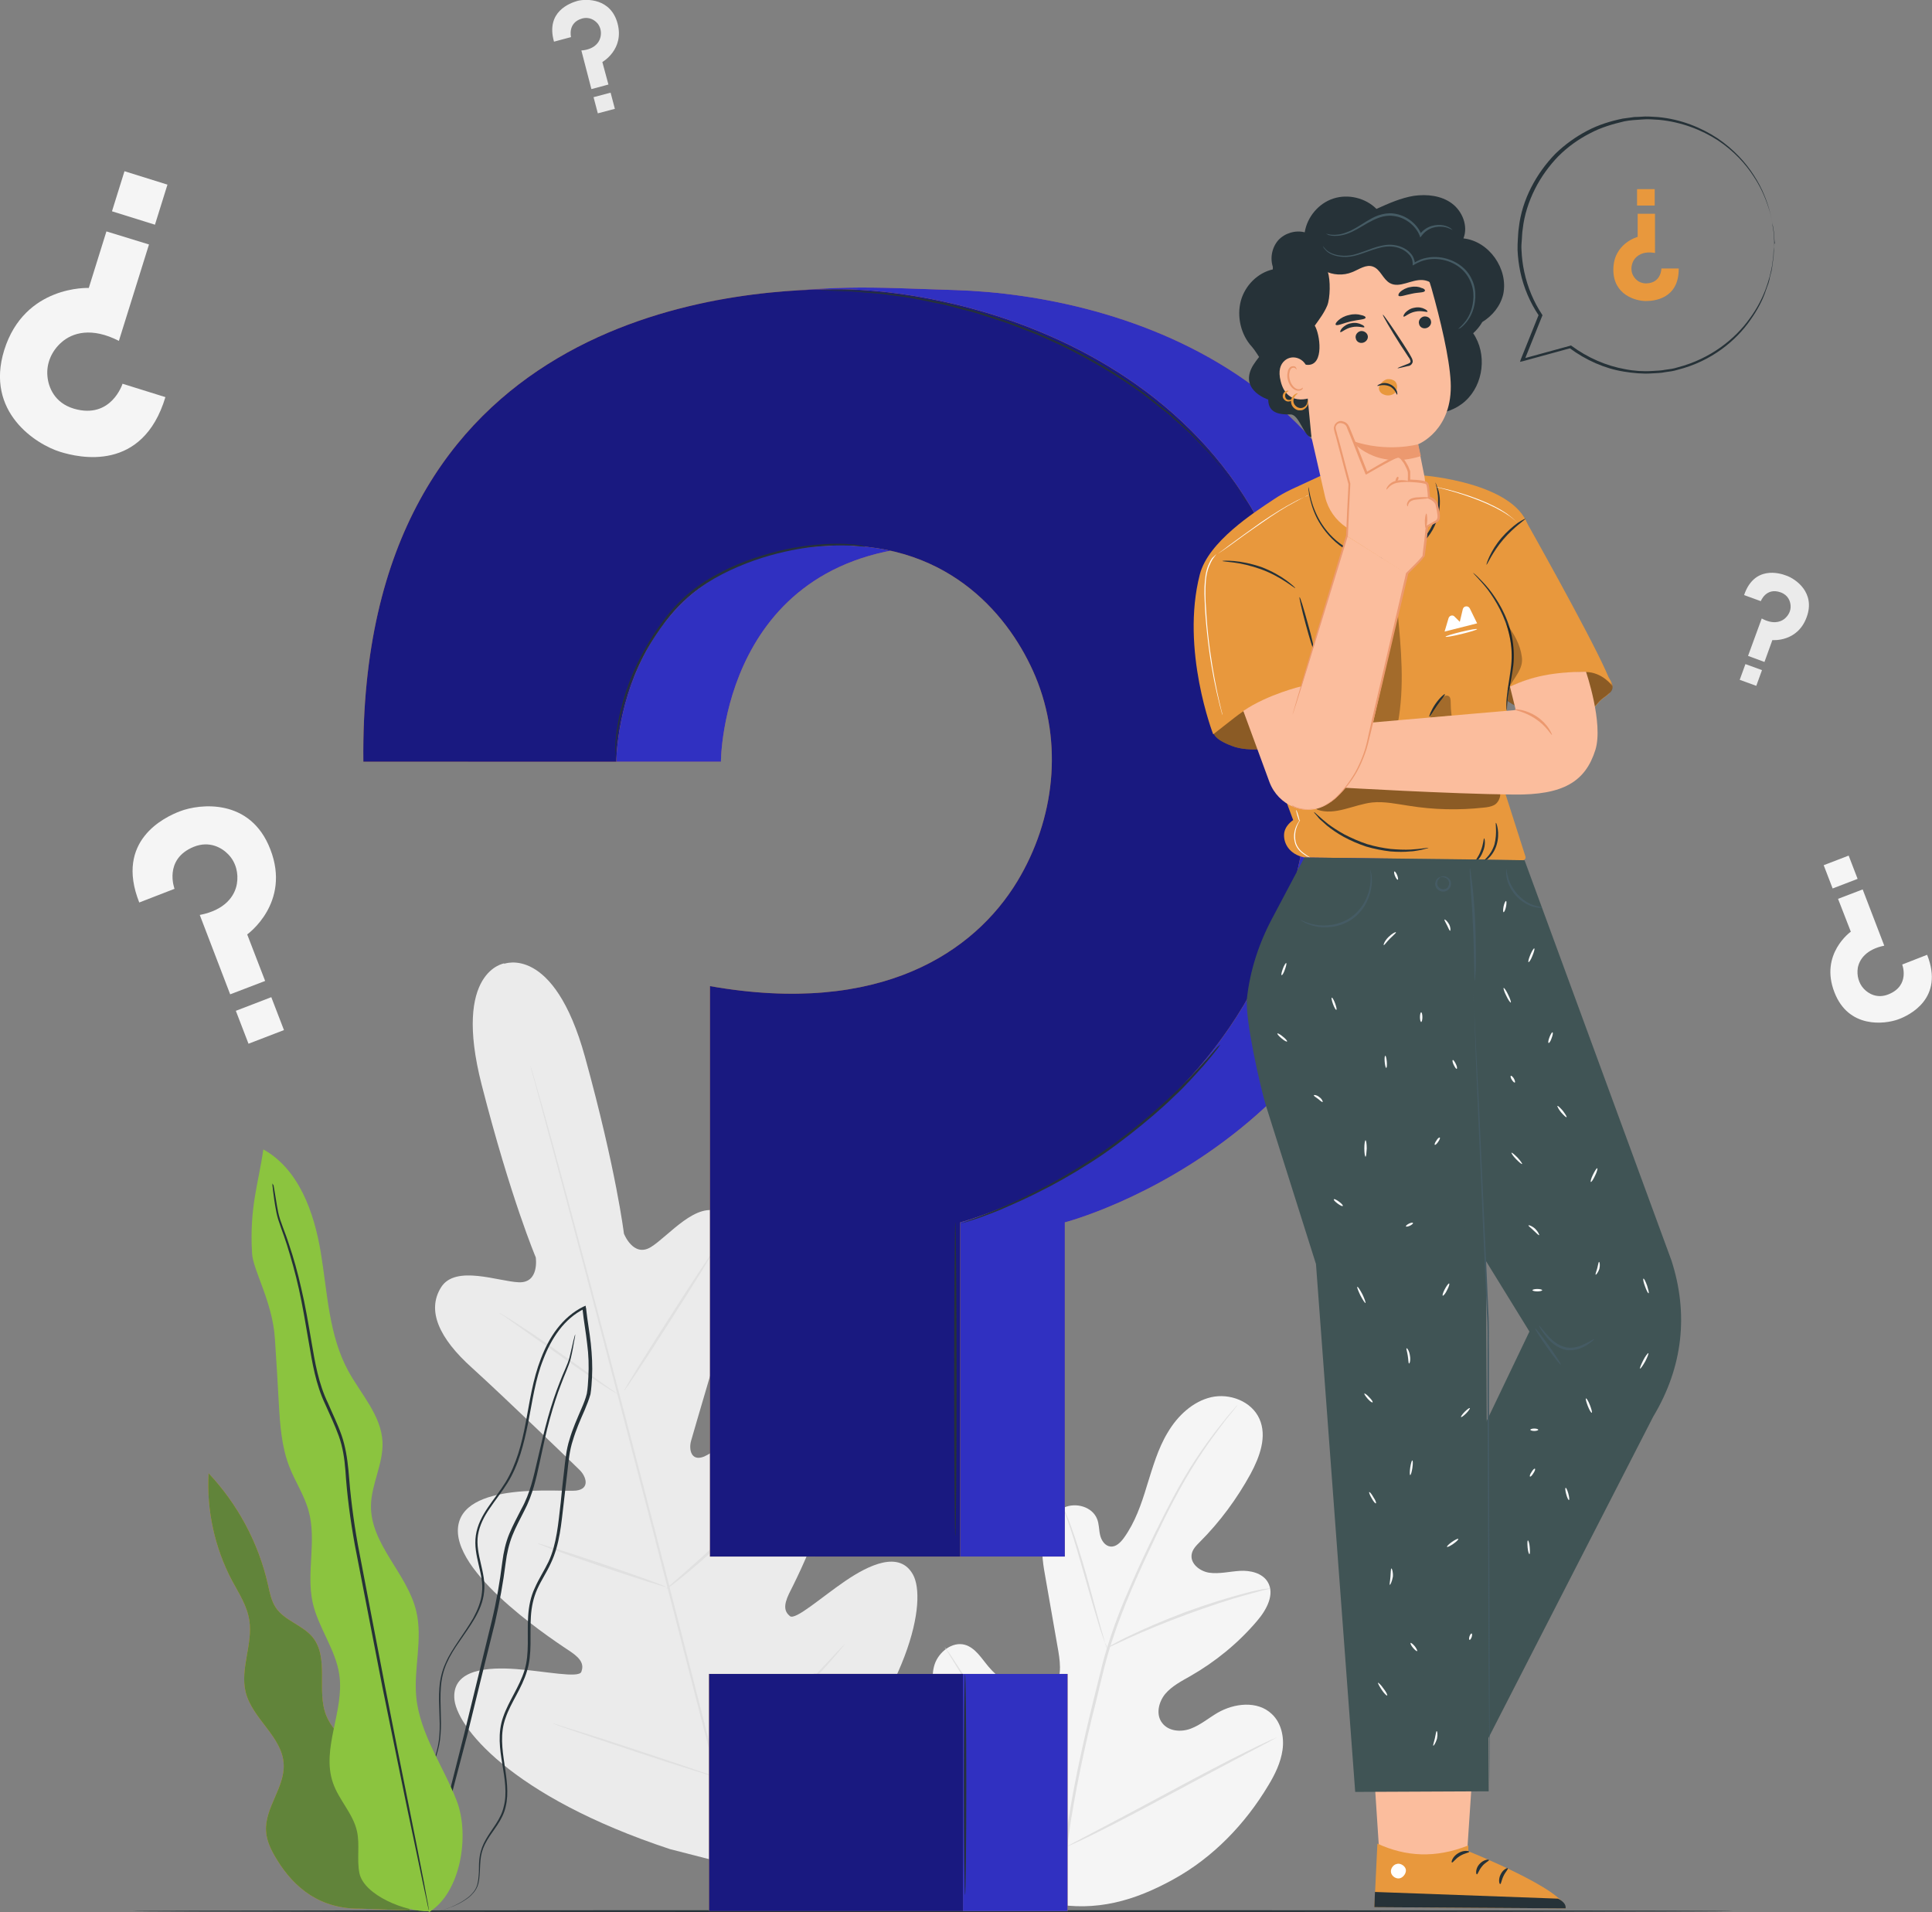 <svg xmlns="http://www.w3.org/2000/svg" xmlns:xlink="http://www.w3.org/1999/xlink" id="Layer_1" x="0px" y="0px" viewBox="0 0 635.4 628.9" style="enable-background:new 0 0 635.4 628.9;" xml:space="preserve"><rect x="0" y="0" width="635.4" height="628.9" fill="#808080" stroke="none"/><style type="text/css">	.st0{fill:#F5F5F5;}	.st1{fill:#E0E0E0;}	.st2{fill:#EBEBEB;}	.st3{fill:#263238;}	.st4{fill:#E8983D;}	.st5{fill:#61843A;}	.st6{fill:#8BC43F;}	.st7{fill:#3030C1;}	.st8{fill:#191980;}	.st9{opacity:0.4;}	.st10{opacity:0.3;}	.st11{fill:#FBBD9D;}	.st12{fill:#FFFFFF;}	.st13{fill:#EC996F;}	.st14{fill:#455B64;}	.st15{fill:#405455;}	.st16{fill:#FAFBFB;}</style><g>	<g>		<g>			<g>				<g>					<g>						<path class="st0" d="M346,626c-24.8-11.8-34.7-39.7-38.2-65.7c-0.6-4.3-1.8-8.8-0.4-13c1.4-4.1,5.8-7.5,9.9-6.4       c3.5,1,5.5,4.5,7.8,7.2c3.1,3.7,7.2,6.5,11.8,8c3,1,6.5,1.3,9-0.7c3.4-2.7,2.9-7.9,2.2-12.2c-1.4-8-2.8-16-4.2-24       c-0.8-4.3-1.5-8.7-0.9-13s3-8.6,6.9-10.4s9.3-0.3,10.9,3.7c0.7,1.7,0.6,3.6,1,5.3c0.4,1.8,1.6,3.6,3.4,3.8       c1.8,0.2,3.3-1.3,4.4-2.8c3.7-5.1,5.8-11.2,7.6-17.2c1.9-6,3.6-12.2,6.9-17.6c3.2-5.4,8.2-10.1,14.2-11.5       c6.1-1.4,13.3,1.3,15.9,7.1c2.6,5.8,0.1,12.5-2.9,18.1c-4.5,8.2-10.1,15.8-16.7,22.4c-1.2,1.2-2.5,2.5-2.7,4.2       c-0.4,3,2.7,5.4,5.7,5.9c3.4,0.5,6.8-0.4,10.2-0.6c3.4-0.2,7.3,0.7,9.1,3.6c2.5,4.1-0.4,9.3-3.5,12.9       c-6.2,7.3-13.7,13.4-21.9,18.1c-3,1.7-6.1,3.3-8.3,5.9c-2.2,2.7-3.1,6.8-1,9.5c2.1,2.8,6.2,3.1,9.4,1.9       c3.2-1.2,5.9-3.5,8.8-5.2c5.5-3.2,13.2-4.1,17.9,0.4c3.1,2.9,4.1,7.6,3.5,11.8s-2.5,8.1-4.7,11.7       c-7.6,12.7-18.2,23.7-31.1,30.8C373,625.2,360.5,628.7,346,626"></path>					</g>				</g>			</g>		</g>		<g>			<g>				<g>					<g>						<g>							<path class="st1" d="M350,608.6c1.6-13.7,4.6-28.6,8.3-44c0.9-3.9,1.9-7.7,2.8-11.4s1.8-7.5,2.9-11        c2.2-7.2,4.8-13.9,7.6-20.2c2.7-6.3,5.5-12.2,8.2-17.7s5.3-10.6,7.8-15.1c5.1-9.1,10.1-15.9,13.7-20.4c1.8-2.3,3.2-4,4.2-5.1        c0.5-0.5,0.9-1,1.1-1.3c0.3-0.3,0.4-0.4,0.4-0.4s-0.1,0.2-0.3,0.5c-0.3,0.3-0.6,0.8-1.1,1.4c-1,1.2-2.4,2.9-4.1,5.2        c-3.5,4.6-8.4,11.4-13.4,20.5c-2.5,4.5-5.1,9.6-7.7,15.1s-5.4,11.4-8.1,17.7s-5.3,13-7.5,20.2c-1.1,3.6-2,7.3-2.9,11        c-0.9,3.8-1.8,7.6-2.8,11.4c-3.7,15.4-6.7,30.3-8.3,43.9"></path>						</g>					</g>				</g>			</g>		</g>		<g>			<g>				<g>					<g>						<g>							<path class="st1" d="M364.1,542.1c-0.1,0-0.3-0.6-0.7-1.8c-0.4-1.1-1-2.8-1.7-4.9c-1.3-4.2-3-10-4.8-16.4s-3.5-12.2-4.9-16.4        c-0.7-2.1-1.3-3.7-1.7-4.9c-0.4-1.2-0.6-1.8-0.6-1.8c0.1,0,0.3,0.6,0.8,1.7s1.2,2.8,1.9,4.8c1.5,4.1,3.3,9.9,5.1,16.3        c1.7,6.4,3.3,12.1,4.5,16.5c0.6,2,1,3.6,1.4,5C364,541.4,364.2,542,364.1,542.1z"></path>						</g>					</g>				</g>			</g>		</g>		<g>			<g>				<g>					<g>						<g>							<path class="st1" d="M417.6,522.4c0,0.1-0.8,0.3-2.2,0.6c-1.4,0.4-3.4,0.9-5.9,1.6c-5,1.4-11.8,3.6-19.1,6.3        c-7.4,2.7-14,5.5-18.7,7.6c-2.4,1.1-4.2,2-5.6,2.6c-1.3,0.6-2,0.9-2.1,0.9c0-0.1,0.7-0.5,1.9-1.2c1.3-0.7,3.1-1.7,5.5-2.8        c4.7-2.3,11.2-5.1,18.6-7.9c7.4-2.7,14.3-4.8,19.3-6.1c2.5-0.7,4.6-1.1,6-1.4C416.8,522.5,417.6,522.3,417.6,522.4z"></path>						</g>					</g>				</g>			</g>		</g>		<g>			<g>				<g>					<g>						<g>							<path class="st1" d="M350.5,607.5c0,0-0.2-0.2-0.5-0.6c-0.3-0.5-0.8-1.1-1.3-1.8c-1.1-1.6-2.6-4-4.5-6.9        c-3.7-5.9-8.6-14.2-13.9-23.4s-10.1-17.5-13.7-23.5c-1.8-2.9-3.2-5.3-4.3-7c-0.5-0.8-0.8-1.4-1.2-1.9        c-0.3-0.4-0.4-0.7-0.4-0.7s0.2,0.2,0.5,0.6c0.3,0.5,0.8,1.1,1.3,1.8c1.1,1.6,2.6,4,4.5,6.9c3.7,5.9,8.6,14.2,13.9,23.4        s10.1,17.5,13.7,23.5c1.8,2.9,3.2,5.3,4.3,7c0.5,0.8,0.8,1.4,1.2,1.9C350.4,607.3,350.5,607.5,350.5,607.5z"></path>						</g>					</g>				</g>			</g>		</g>		<g>			<g>				<g>					<g>						<g>							<path class="st1" d="M419.9,571.4c0,0-0.2,0.2-0.7,0.4c-0.5,0.3-1.2,0.6-2,1.1c-1.9,1-4.4,2.3-7.4,3.9        c-6.3,3.3-14.9,7.9-24.4,13s-18.2,9.7-24.5,12.8c-3.2,1.6-5.7,2.8-7.5,3.6c-0.8,0.4-1.5,0.7-2.1,0.9        c-0.5,0.2-0.7,0.3-0.7,0.3s0.2-0.2,0.7-0.4c0.5-0.3,1.2-0.6,2-1.1c1.9-1,4.4-2.3,7.4-3.9c6.3-3.3,14.9-7.9,24.4-13        s18.2-9.7,24.5-12.8c3.2-1.6,5.7-2.8,7.5-3.6c0.8-0.4,1.5-0.7,2.1-0.9C419.6,571.5,419.9,571.4,419.9,571.4z"></path>						</g>					</g>				</g>			</g>		</g>	</g>	<g>		<g>			<g>				<path class="st2" d="M165.9,316.8c0,0-17.1,2.4-7.5,39.9s17.8,56.8,17.8,56.8s1.3,8.5-5.6,8.2c-6.8-0.3-20.8-5.8-25.5,1.6     c-4.9,7.7-0.6,16.9,10.1,26.5c10.7,9.7,33.5,31.7,35.5,33.7s3.5,6.1-1.2,6.7s-38-3.3-38.9,12.6s33.4,37.9,37.1,40.4     c3.7,2.5,4.3,4.4,3.5,6.6c-0.8,2.2-11.9-0.2-21.4-0.9s-20.7,0.1-20.4,9.3c0.2,9.2,18.3,32.5,70.9,49.9l24.9,6.4l18.4-18.1     c37-41.2,41.1-70.4,36.7-78.5c-4.4-8.1-14.5-3.3-22.4,2.1c-7.9,5.4-16.3,12.9-18.1,11.5c-1.8-1.5-2.2-3.4-0.3-7.4     c2-4,20.8-40.1,12.1-53.5c-8.7-13.4-35.7,6.6-40,8.4c-4.4,1.8-5.1-2.5-4.3-5.2c0.8-2.8,9.6-33.2,14.1-46.9     c4.5-13.7,3.7-23.9-4.4-28.1c-7.8-4.1-17.1,7.7-22.9,11.3c-5.8,3.6-8.9-4.4-8.9-4.4s-2.5-20.8-12.8-58.1S165.7,317,165.7,317"></path>			</g>		</g>		<g>			<g>				<g>					<path class="st1" d="M245.1,620.6c-7.4-27.4-19.9-76.4-30.7-118.4c-10.9-42-20.8-80-28.1-107.4c-3.7-13.7-6.6-24.8-8.7-32.5      c-1-3.8-1.8-6.8-2.4-8.8c-0.3-1-0.5-1.8-0.6-2.3s-0.2-0.8-0.2-0.8s0.1,0.3,0.3,0.8s0.4,1.3,0.7,2.3c0.6,2,1.4,5,2.5,8.8      c2.2,7.6,5.2,18.7,8.9,32.4c7.4,27.4,17.4,65.4,28.3,107.4c10.9,42,23.2,91,30.5,118.4"></path>				</g>			</g>		</g>		<g>			<g>				<g>					<path class="st1" d="M164.3,431.8c0,0,0.6,0.3,1.6,0.9s2.5,1.5,4.3,2.7c3.6,2.3,8.5,5.6,13.8,9.4c5.2,3.7,10,7.1,13.6,9.7      c1.6,1.2,3,2.1,4.1,2.9c1,0.7,1.5,1.1,1.5,1.1s-0.6-0.3-1.6-0.9s-2.5-1.5-4.3-2.7c-3.6-2.4-8.4-5.7-13.7-9.5      c-5.3-3.7-10-7-13.6-9.6c-1.6-1.1-3-2.1-4.1-2.9C164.8,432.3,164.3,431.9,164.3,431.8z"></path>				</g>			</g>		</g>		<g>			<g>				<g>					<path class="st1" d="M205.3,457.3c-0.2-0.1,6.2-10.5,14.3-23.1c8.1-12.7,14.8-22.8,15-22.7c0.2,0.1-6.2,10.5-14.3,23.1      C212.2,447.3,205.5,457.4,205.3,457.3z"></path>				</g>			</g>		</g>		<g>			<g>				<g>					<path class="st1" d="M219.1,522.5c0,0,0.5-0.5,1.4-1.3c1-0.9,2.3-2,3.9-3.4c3.3-2.9,7.8-6.9,12.6-11.4c4.8-4.6,9-8.9,12.1-12      c1.4-1.5,2.6-2.7,3.6-3.7c0.9-0.9,1.3-1.3,1.4-1.3c0,0-0.4,0.6-1.2,1.5s-1.9,2.3-3.4,3.9c-2.9,3.2-7.1,7.6-11.9,12.2      c-4.8,4.6-9.4,8.5-12.8,11.3c-1.7,1.4-3.1,2.5-4.1,3.2C219.7,522.2,219.1,522.6,219.1,522.5z"></path>				</g>			</g>		</g>		<g>			<g>				<g>					<path class="st1" d="M176.9,507.6c0-0.1,0.6,0.1,1.7,0.4c1.2,0.4,2.8,0.9,4.6,1.4c3.8,1.2,9.1,3,14.9,4.9      c5.8,2,11.1,3.8,14.9,5.2c1.8,0.7,3.3,1.2,4.5,1.7c1.1,0.4,1.6,0.7,1.6,0.7c0,0.1-0.6-0.1-1.7-0.4c-1.2-0.4-2.8-0.9-4.6-1.4      c-3.8-1.2-9.1-3-14.9-4.9c-5.8-2-11.1-3.8-14.9-5.2c-1.8-0.6-3.3-1.2-4.5-1.7C177.5,507.9,176.9,507.7,176.9,507.6z"></path>				</g>			</g>		</g>		<g>			<g>				<g>					<path class="st1" d="M181.8,566.8c0-0.1,0.8,0.1,2.2,0.6c1.5,0.5,3.5,1.1,5.8,1.8c4.9,1.5,11.7,3.7,19.2,6.2s14.2,4.7,19.1,6.4      c2.3,0.8,4.3,1.5,5.8,2c1.4,0.5,2.1,0.8,2.1,0.8s-0.8-0.1-2.2-0.6c-1.5-0.5-3.5-1.1-5.8-1.8c-4.9-1.5-11.7-3.7-19.2-6.2      s-14.2-4.7-19.1-6.4c-2.3-0.8-4.3-1.5-5.8-2C182.5,567.1,181.8,566.8,181.8,566.8z"></path>				</g>			</g>		</g>		<g>			<g>				<g>					<path class="st1" d="M234.8,583.8c0,0,0.6-0.7,1.7-1.7c1.2-1.2,2.8-2.7,4.8-4.5c4-3.8,9.6-9,15.5-15c6-6,11.2-11.5,15-15.6      c1.8-1.9,3.3-3.5,4.5-4.8c1.1-1.1,1.7-1.7,1.7-1.7s-0.5,0.7-1.5,1.9s-2.4,2.9-4.3,5c-3.7,4.1-8.9,9.8-14.8,15.7      c-6,6-11.6,11.2-15.7,14.9c-2.1,1.8-3.8,3.3-4.9,4.3C235.5,583.3,234.9,583.8,234.8,583.8z"></path>				</g>			</g>		</g>	</g>	<g>		<path class="st0" d="M54.4,130.6l-14.1-4.4c0,0-3.7,11.8-16,8.2c-6.4-1.9-8.4-7.1-8.7-10.7c-0.4-4.2,1.4-8.3,4.6-11.1   c3.6-3.2,9.9-5.1,18.9-0.5L49,80.4l-14-4.3l-5.8,18.6c0,0-21.1-1-27.8,20.4C-5,135.6,12,146.2,19.8,148.6   C25.9,150.5,46.9,155.5,54.4,130.6z"></path>					<rect x="39" y="57.7" transform="matrix(0.298 -0.955 0.955 0.298 -29.897 89.537)" class="st0" width="13.8" height="14.8"></rect>	</g>	<g>		<path class="st2" d="M182.2,13.7l5.6-1.5c0,0-1.2-4.7,3.6-6.1c2.5-0.7,4.3,0.6,5.2,1.7c1,1.3,1.3,3.1,0.8,4.7   c-0.5,1.8-2.3,3.8-6.2,4.1l3.3,12.7l5.6-1.5l-2-7.4c0,0,7.3-4.1,5-12.7c-2.2-8.2-10.1-8.2-13.2-7.4C187.5,1,179.4,3.8,182.2,13.7z   "></path>					<rect x="195.8" y="31.1" transform="matrix(0.967 -0.255 0.255 0.967 -2.06 51.81)" class="st2" width="5.8" height="5.5"></rect>	</g>	<g>		<path class="st2" d="M573.6,195.7l5.5,2c0,0,1.7-4.6,6.5-2.9c2.5,0.9,3.2,2.9,3.3,4.4c0.1,1.7-0.7,3.2-2,4.3   c-1.5,1.2-4,1.8-7.5-0.1l-4.5,12.3l5.4,2l2.6-7.2c0,0,8.3,0.8,11.3-7.6c2.9-8-3.6-12.5-6.7-13.6   C585.2,188.4,576.9,186,573.6,195.7z"></path>					<rect x="572.9" y="218.8" transform="matrix(0.341 -0.94 0.94 0.341 171.13 687.486)" class="st2" width="5.5" height="5.8"></rect>	</g>	<g>		<path class="st0" d="M45.8,296.8l11.6-4.5c0,0-3.7-9.7,6.3-13.8c5.2-2.1,9.3,0.3,11.4,2.5c2.5,2.6,3.4,6.2,2.8,9.7   c-0.7,4-3.9,8.6-12.2,10.2l10,26.1l11.5-4.4l-5.9-15.3c0,0,14.5-10.3,7.6-28c-6.5-16.9-23.2-15-29.7-12.5   C54.2,268.7,37.7,276.4,45.8,296.8z"></path>					<rect x="79.4" y="329.8" transform="matrix(0.933 -0.359 0.359 0.933 -114.916 53.225)" class="st0" width="12.5" height="11.6"></rect>	</g>	<g>		<path class="st0" d="M633.8,314l-8.2,3.2c0,0,2.7,6.9-4.5,9.8c-3.7,1.5-6.6-0.2-8.1-1.8c-1.7-1.8-2.4-4.4-2-6.9   c0.5-2.8,2.8-6.1,8.7-7.3l-7.1-18.5l-8.1,3.1l4.2,10.8c0,0-10.3,7.3-5.4,19.9c4.6,12,16.5,10.6,21.1,8.9   C627.9,333.9,639.5,328.4,633.8,314z"></path>					<rect x="601.2" y="282.4" transform="matrix(0.933 -0.359 0.359 0.933 -62.521 236.887)" class="st0" width="8.8" height="8.2"></rect>	</g>	<g>		<path class="st3" d="M569.9,628.5c0,0.2-117.8,0.3-263.1,0.3c-145.4,0-263.2-0.1-263.2-0.3s117.8-0.3,263.2-0.3   C452,628.2,569.9,628.3,569.9,628.5z"></path>	</g>	<g>		<g>			<g>				<path class="st4" d="M123.9,591.1c1.4-5.3-2.1-10.6-6-14.5c-3.9-3.8-8.5-7.3-10.6-12.4c-3.3-8.2,1.1-18.9-4.5-25.8     c-3.3-4-9.2-5.4-12.1-9.7c-1.5-2.3-2-5-2.6-7.7c-3.1-13.6-9.9-26.3-19.5-36.5c-0.7,12.1,2,24.4,7.6,35.1     c2.3,4.3,5.1,8.5,5.8,13.3c1.2,7.8-3.1,15.9-1.2,23.6c2.2,8.8,12.1,14.7,12.5,23.7c0.4,7.6-6.3,14.4-5.8,22     c0.2,3.3,1.7,6.3,3.4,9.1c5.9,9.8,14.6,16.6,27.8,16.4l16.1,0.6L123.9,591.1z"></path>			</g>		</g>	</g>	<g>		<g>			<g>				<g>					<path class="st5" d="M123.9,591.1c1.4-5.3-2.1-10.6-6-14.5c-3.9-3.8-8.5-7.3-10.6-12.4c-3.3-8.2,1.1-18.9-4.5-25.8      c-3.3-4-9.2-5.4-12.1-9.7c-1.5-2.3-2-5-2.6-7.7c-3.1-13.6-9.9-26.3-19.5-36.5c-0.7,12.1,2,24.4,7.6,35.1      c2.3,4.3,5.1,8.5,5.8,13.3c1.2,7.8-3.1,15.9-1.2,23.6c2.2,8.8,12.1,14.7,12.5,23.7c0.4,7.6-6.3,14.4-5.8,22      c0.2,3.3,1.7,6.3,3.4,9.1c5.9,9.8,14.6,16.6,27.8,16.4l16.1,0.6L123.9,591.1z"></path>				</g>			</g>		</g>	</g>	<g>		<g>			<g>				<g>					<g>						<g>							<path class="st3" d="M138.2,628.8c0,0,1.5,0.4,4.4-0.1c1.4-0.2,3.2-0.6,5.2-1.3s4.3-1.8,6.5-3.5c1-0.9,2.1-2,2.7-3.5        c0.6-1.5,0.7-3.1,0.8-4.8s0.1-3.4,0.4-5.2c0.3-1.8,1-3.5,2-5.2c1.9-3.3,5.1-6.5,6.1-11c1.1-4.5,0.3-9.3-0.4-14.1        s-1.5-10.1,0.4-15.2c1.7-5,5.3-9.6,7-15.3c1.8-5.7,0.9-11.9,1.3-18c0.2-3.1,0.8-6.1,2.1-9s3.1-5.5,4.5-8.6        c2.9-6.1,3.4-13,4.2-19.7c0.4-3.4,0.8-6.8,1.2-10.3s0.7-7,1.8-10.3c1-3.4,2.4-6.6,3.9-10c0.7-1.7,1.4-3.4,1.9-5.2        c0.3-1.9,0.4-3.7,0.5-5.5c0.2-3.7,0-7.4-0.4-11.2c-0.4-3.7-1.1-7.4-1.5-11.1c0-0.2,0-0.4-0.1-0.6l-0.1-0.7l-0.7,0.3        c-3.5,1.7-6.4,4.3-8.7,7.3s-4,6.4-5.3,9.8c-2.7,6.9-3.7,14.2-5,21.1s-3.1,13.7-6.6,19.5c-1.8,2.9-3.9,5.5-5.8,8.3        c-1.9,2.8-3.5,5.8-4,9.2c-1,6.8,2.8,12.8,2,18.9c-0.3,3-1.5,5.8-2.9,8.4c-1.5,2.6-3.2,5-4.8,7.4s-3.2,4.8-4.3,7.4        c-1.2,2.6-1.8,5.4-2,8.1c-0.4,5.4,0.4,10.6,0,15.5c-0.3,4.9-2,9.3-4,13.3s-4.1,7.6-5.9,11c-0.9,1.7-1.8,3.4-2.4,5.1        c-0.7,1.7-1.1,3.4-1.4,5.1c-0.5,3.3-0.5,6.5-0.1,9.2c0.7,5.5,2.8,9.5,4.6,11.7c0.4,0.6,0.9,1,1.3,1.4        c0.4,0.4,0.8,0.7,1.1,0.9C137.9,628.6,138.2,628.8,138.2,628.8c0.1-0.1-1.3-0.8-3.1-3.1c-1.8-2.2-3.7-6.2-4.4-11.7        c-0.3-2.7-0.3-5.8,0.2-9.1c0.3-1.6,0.7-3.3,1.4-5s1.5-3.4,2.5-5.1c1.8-3.4,4-7,6-11s3.8-8.5,4.1-13.5        c0.4-5-0.3-10.2,0.1-15.5c0.2-2.7,0.8-5.3,1.9-7.8c1.1-2.5,2.6-4.9,4.3-7.3c1.6-2.4,3.4-4.8,4.9-7.4c1.5-2.6,2.8-5.5,3.1-8.7        c0.8-6.4-3-12.5-2-18.8c0.5-3.1,2-6.1,3.9-8.8c1.8-2.7,4-5.4,5.8-8.3c3.7-5.9,5.4-12.9,6.8-19.8c1.4-7,2.3-14.2,5-20.9        c1.3-3.4,3-6.7,5.2-9.6s5-5.4,8.3-7l-0.7-0.4c0,0.2,0,0.4,0.1,0.7c0.4,3.8,1.1,7.5,1.5,11.2c0.5,3.7,0.6,7.4,0.4,11        c-0.1,1.8-0.2,3.7-0.5,5.4c-0.4,1.7-1.1,3.4-1.8,5c-1.4,3.3-2.9,6.6-3.9,10.1c-1.1,3.4-1.4,7-1.8,10.5        c-0.4,3.5-0.8,6.9-1.1,10.3c-0.8,6.8-1.3,13.6-4,19.4c-1.4,2.9-3.2,5.6-4.5,8.6c-1.4,2.9-2,6.2-2.2,9.3        c-0.4,6.2,0.5,12.3-1.2,17.8s-5.2,10.1-7,15.3c-1.9,5.3-1.1,10.7-0.3,15.5c0.8,4.9,1.6,9.6,0.5,13.9c-0.9,4.3-4,7.5-5.9,10.9        c-1,1.7-1.7,3.6-2,5.4c-0.3,1.8-0.3,3.6-0.3,5.3c-0.1,1.7-0.2,3.3-0.7,4.7s-1.5,2.5-2.5,3.4c-2.1,1.7-4.3,2.8-6.3,3.6        c-2,0.7-3.7,1.2-5.2,1.4c-1.4,0.3-2.5,0.3-3.3,0.3C138.6,628.8,138.2,628.8,138.2,628.8z"></path>						</g>					</g>				</g>			</g>			<g>				<g>					<g>						<g>							<path class="st3" d="M189.2,438.8c0,0-0.1,0.2-0.2,0.5c-0.1,0.4-0.2,0.9-0.4,1.5c-0.3,1.3-0.7,3.2-1.3,5.6s-2.1,5.1-3.3,8.4        c-1.3,3.3-2.6,7.1-3.8,11.4s-2.3,9.1-3.5,14.2s-2.3,10.6-5.2,15.8c-1.3,2.6-2.8,5.3-4,8.2c-1.2,2.9-1.9,6.1-2.3,9.3        c-0.8,6.4-1.9,12.9-3.5,19.5c-3.2,13.2-6.3,25.8-9.1,37.3c-2.9,11.4-5.5,21.7-7.6,30.4c-2.1,8.6-3.8,15.6-5.1,20.5        c-0.6,2.4-1,4.2-1.3,5.6c-0.1,0.6-0.2,1.1-0.3,1.5c-0.1,0.3-0.1,0.5-0.1,0.5s0.1-0.2,0.2-0.5c0.1-0.4,0.2-0.9,0.4-1.4        c0.4-1.3,0.9-3.2,1.5-5.5c1.3-4.9,3.1-11.9,5.4-20.4c2.2-8.7,4.9-18.9,7.9-30.3c2.8-11.5,5.9-24.1,9.2-37.3        c1.5-6.6,2.7-13.2,3.5-19.6c0.4-3.2,1.1-6.2,2.2-9c1.1-2.8,2.6-5.5,3.9-8.1c2.8-5.3,4-10.9,5.1-16s2.1-9.9,3.3-14.2        c1.2-4.3,2.4-8.1,3.7-11.4c1.2-3.3,2.6-6.1,3.2-8.5c0.6-2.5,0.9-4.4,1.1-5.6c0.1-0.6,0.2-1.1,0.3-1.5        C189.2,439,189.2,438.8,189.2,438.8z"></path>						</g>					</g>				</g>			</g>		</g>		<g>			<g>				<g>					<g>						<path class="st6" d="M141,628.9c10.5-6.3,13.6-25.3,9.2-36.7c-4.4-11.4-12.1-21.9-13.3-34.1c-0.9-9.4,2.2-19,0-28.2       c-2.9-12.4-15-21.9-14.9-34.7c0.1-7.1,4.1-13.8,3.8-21c-0.4-8.7-7.1-15.7-11.3-23.4c-6.4-11.8-6.8-25.7-9-38.9       c-2.2-13.2-7.2-27.4-18.9-33.9c-1.6,11.3-4.6,19-3.7,34.2c0.3,5.5,6.7,15.9,7.5,27.9c0.5,7.2,0.9,14.3,1.3,21.5       c0.4,7,0.9,14.1,3.4,20.6c1.9,5,5,9.5,6.4,14.7c2.7,9.7-0.8,20.2,1.3,30c1.8,8.3,7.6,15.5,8.8,23.9c1.7,11.9-6,24.2-2.1,35.5       c1.9,5.6,6.6,10.1,7.9,15.9c1,4.5-0.1,9.3,0.8,13.8c1.5,7.3,15.4,12.9,22.8,12.5"></path>					</g>				</g>			</g>			<g>				<g>					<g>						<g>							<path class="st3" d="M89.6,389.2c0,0,0,0.2,0,0.6c0.1,0.5,0.1,1.1,0.2,1.8c0.2,1.6,0.5,4,1.1,7.1s2.2,6.6,3.5,10.8        c1.3,4.2,2.7,9,3.9,14.4c1.2,5.4,2.2,11.4,3.3,17.8c1.1,6.4,2.2,13.5,5.4,20.2c1.5,3.4,3.1,6.7,4.4,10.3        c1.3,3.6,1.9,7.4,2.2,11.4c0.5,7.9,1.6,16.2,3.1,24.5c3.2,16.6,6.3,32.5,9.1,46.9c2.9,14.4,5.6,27.3,7.8,38.2        c2.3,10.8,4.1,19.6,5.4,25.7c0.6,3,1.2,5.3,1.5,7c0.2,0.8,0.3,1.3,0.4,1.8c0.1,0.4,0.2,0.6,0.2,0.6s0-0.2-0.1-0.6        c-0.1-0.5-0.2-1.1-0.3-1.8c-0.3-1.7-0.8-4-1.3-7c-1.2-6.2-2.9-14.9-5.1-25.8c-2.2-10.9-4.8-23.8-7.6-38.2        c-2.8-14.4-5.8-30.2-9-46.9c-1.5-8.3-2.5-16.5-3.1-24.5c-0.4-4-1-7.9-2.3-11.6s-3-7.1-4.4-10.4c-3.2-6.6-4.3-13.5-5.4-19.9        s-2.1-12.4-3.4-17.8c-1.2-5.4-2.6-10.3-4-14.4c-1.3-4.2-3-7.7-3.6-10.7s-0.9-5.4-1.2-7c-0.1-0.8-0.3-1.4-0.3-1.8        C89.7,389.4,89.6,389.2,89.6,389.2z"></path>						</g>					</g>				</g>			</g>		</g>	</g>	<g>		<g>			<path class="st4" d="M552.1,88.3h-5.7c0,0,0,4.8-5,4.9c-2.6,0-3.9-1.7-4.5-3c-0.6-1.5-0.4-3.2,0.4-4.6c1-1.6,3.1-3.1,7-2.4V70.3    h-5.7v7.6c0,0-8,2.1-8,10.8c0,8.4,7.5,10.3,10.7,10.3C543.8,99,552.2,98.4,552.1,88.3z"></path>			<rect x="538.4" y="62.2" class="st4" width="5.8" height="5.4"></rect>		</g>		<g>			<g>				<g>					<g>						<g>							<g>								<path class="st3" d="M583.5,80.7c0,0,0-0.2,0-0.7s0-1.2-0.1-2.1c0-0.5,0-1-0.1-1.6s-0.2-1.2-0.3-1.9         c-0.1-0.7-0.2-1.4-0.3-2.2c-0.2-0.8-0.4-1.6-0.6-2.5c-0.9-3.4-2.4-7.6-5.2-11.9c-2.7-4.3-6.7-8.7-12-12.3         c-5.3-3.5-12-6.3-19.6-7c-1.9-0.1-3.8-0.3-5.7-0.1c-1,0.1-2,0-2.9,0.2c-1,0.1-2,0.3-3,0.4c-3.9,0.8-7.9,2-11.7,4         s-7.3,4.5-10.5,7.6c-3.1,3.2-5.8,6.9-7.9,11s-3.6,8.7-4.1,13.4c-0.2,1.2-0.2,2.4-0.3,3.6c-0.1,1.2-0.1,2.4-0.1,3.6         c0.1,2.4,0.4,4.8,0.9,7.2c1.1,5.2,3.2,10.1,6.1,14.4v-0.4c-2,5-4,9.9-5.9,14.7l-0.3,0.9l0.9-0.2c5.4-1.5,10.6-2.9,15.7-4.3         l-0.4-0.1c5.5,4.1,11.7,6.8,17.9,7.8c3.1,0.5,6.2,0.8,9.2,0.6c1.5-0.1,3-0.1,4.4-0.4c0.7-0.1,1.4-0.2,2.1-0.3         c0.7-0.1,1.4-0.3,2.1-0.5c11.1-2.8,19.2-9.6,23.9-16.4c2.4-3.4,4.1-6.7,5.1-9.8c0.3-0.8,0.5-1.5,0.8-2.2         c0.2-0.7,0.4-1.4,0.5-2.1c0.2-0.7,0.3-1.3,0.5-1.9c0.1-0.6,0.2-1.2,0.3-1.8c0.1-1.1,0.3-2.1,0.4-2.9c0-0.8,0.1-1.6,0.1-2.2         c0-0.5,0-1,0-1.3C583.5,80.8,583.5,80.7,583.5,80.7s0,0.2-0.1,0.4c0,0.3-0.1,0.8-0.1,1.3c0,0.6-0.1,1.3-0.1,2.1         c-0.1,0.8-0.3,1.8-0.4,2.9c-0.8,4.3-2.5,10.8-7.4,17.4c-4.7,6.6-12.8,13.2-23.6,16c-0.7,0.2-1.3,0.4-2,0.5s-1.4,0.2-2.1,0.3         c-1.4,0.3-2.9,0.3-4.3,0.4c-2.9,0.2-6,0-9-0.6c-6.1-1.1-12.2-3.7-17.6-7.7l-0.2-0.1l-0.2,0.1c-5.1,1.4-10.3,2.8-15.7,4.3         l0.6,0.6c1.9-4.8,3.9-9.7,5.9-14.7l0.1-0.2l-0.1-0.2c-2.8-4.2-4.8-9-5.9-14.1c-0.5-2.3-0.8-4.7-0.9-7.1         c-0.1-1.2,0-2.4,0.1-3.5c0.1-1.2,0.1-2.4,0.3-3.5c0.5-4.6,2-9.1,4-13.1s4.7-7.7,7.7-10.8c3.1-3.1,6.6-5.6,10.3-7.5         c3.7-2,7.6-3.1,11.4-4c1-0.2,1.9-0.3,2.9-0.4c1-0.1,1.9-0.1,2.9-0.2c1.9-0.2,3.8,0,5.6,0.1c7.4,0.7,14,3.3,19.3,6.7         c5.3,3.5,9.2,7.8,11.9,12c2.8,4.2,4.3,8.3,5.3,11.7c0.2,0.9,0.4,1.7,0.6,2.4c0.1,0.8,0.2,1.5,0.4,2.2         c0.1,0.7,0.2,1.3,0.3,1.9s0.1,1.1,0.1,1.6c0.1,0.9,0.1,1.6,0.2,2.1C583.4,80.4,583.4,80.7,583.5,80.7z"></path>							</g>						</g>					</g>				</g>			</g>		</g>	</g>	<g>		<g>			<g>				<path class="st4" d="M153.9,250.5h83.2c0,0,0-69.8,72.6-71.1c37.7-0.6,57.2,24,65.2,43c9.2,22,6.4,47-5.9,67.4     c-14.1,23.3-44.5,46.6-100.6,36.8l-0.5,185.3h82.3V402c0,0,115.4-29.8,115.4-157c0-121.6-98.4-147.9-151.2-149.6     c-29.4-0.9-40.1-2.2-76.5,3C191.4,105,152.9,158.8,153.9,250.5z"></path>				<rect x="267.6" y="550.5" class="st4" width="83.5" height="78"></rect>				<rect x="267.6" y="550.5" class="st7" width="83.5" height="78"></rect>				<path class="st7" d="M153.9,250.5h83.2c0,0,0-69.8,72.6-71.1c37.7-0.6,57.2,24,65.2,43c9.2,22,6.4,47-5.9,67.4     c-14.1,23.3-44.5,46.6-100.6,36.8l-0.5,185.3h82.3V402c0,0,115.4-29.8,115.4-157c0-121.6-98.4-147.9-151.2-149.6     c-29.4-0.9-40.1-2.2-76.5,3C191.4,105,152.9,158.8,153.9,250.5z"></path>			</g>			<g>				<path class="st4" d="M119.5,250.5h83.2c0,0,0-69.8,72.6-71.1c37.7-0.6,57.2,24,65.2,43c9.2,22,6.4,47-5.9,67.4     c-14.1,23.3-45,44.4-101.1,34.5v187.6h82.3V402c0,0,115.4-29.8,115.4-157c0-121.6-109.1-149.9-155.8-149.9     C239.5,95.1,117.9,103.8,119.5,250.5z"></path>				<path class="st8" d="M119.5,250.5h83.2c0,0,0-69.8,72.6-71.1c37.7-0.6,57.2,24,65.2,43c9.2,22,6.4,47-5.9,67.4     c-14.1,23.3-45,44.4-101.1,34.5v187.6h82.3V402c0,0,115.4-29.8,115.4-157c0-121.6-109.1-149.9-155.8-149.9     C239.5,95.1,117.9,103.8,119.5,250.5z"></path>				<rect x="233.2" y="550.5" class="st4" width="83.5" height="78"></rect>				<rect x="233.2" y="550.5" class="st8" width="83.5" height="78"></rect>			</g>		</g>		<g>			<path class="st3" d="M284.6,179.8c0,0-0.4,0-1.2-0.1c-0.8,0-2-0.3-3.5-0.3c-3.1-0.2-7.6-0.1-13,0.5c-5.5,0.7-11.9,2-18.8,4.4    c-3.4,1.2-7,2.7-10.5,4.5s-7,4-10.3,6.6s-6,5.7-8.4,8.9s-4.5,6.4-6.3,9.5c-3.5,6.4-6,12.5-7.4,17.8c-1.5,5.3-2.2,9.7-2.5,12.8    c-0.2,1.5-0.2,2.7-0.3,3.5c0,0.8-0.1,1.2-0.1,1.2s0-0.4,0-1.2s0-2,0.1-3.6c0.2-3.1,0.8-7.6,2.3-12.9c1.4-5.4,3.8-11.6,7.4-18    c1.8-3.2,3.9-6.5,6.3-9.6c2.4-3.2,5.2-6.3,8.5-9s6.8-4.9,10.4-6.7c3.5-1.9,7.1-3.3,10.6-4.5c7-2.4,13.5-3.7,19-4.3    s10-0.6,13.1-0.3c1.6,0.1,2.7,0.3,3.5,0.4C284.2,179.7,284.6,179.8,284.6,179.8z"></path>		</g>		<g>			<path class="st3" d="M410,165c0,0-0.1-0.1-0.3-0.3c-0.2-0.3-0.4-0.6-0.7-1c-0.7-0.9-1.6-2.2-2.7-3.9c-0.6-0.8-1.2-1.8-2-2.8    s-1.7-2-2.6-3.2c-0.9-1.1-1.9-2.3-3-3.6s-2.3-2.5-3.6-3.8c-1.3-1.3-2.6-2.8-4-4.1c-1.5-1.3-3-2.8-4.7-4.2    c-0.8-0.7-1.6-1.5-2.5-2.2s-1.8-1.4-2.7-2.1c-1.8-1.4-3.6-2.9-5.6-4.4c-7.9-5.7-17.1-11.2-27.3-16.1c-2.6-1.2-5.1-2.3-7.6-3.4    c-2.6-1-5.1-2-7.5-2.9c-2.5-1-5-1.7-7.4-2.5s-4.8-1.6-7.2-2.2c-2.4-0.6-4.7-1.2-6.9-1.8c-2.2-0.6-4.5-0.9-6.6-1.4    c-2.1-0.4-4.2-0.9-6.2-1.2c-2-0.3-3.9-0.6-5.7-0.8c-3.6-0.6-7-0.7-9.9-1c-1.5-0.1-2.8-0.3-4.1-0.3c-1.2,0-2.4-0.1-3.4-0.1    c-2-0.1-3.6-0.1-4.8-0.2c-0.5,0-0.9,0-1.2-0.1c-0.3,0-0.4,0-0.4,0s0.1,0,0.4,0s0.7,0,1.2,0c1.1,0,2.7,0,4.8,0c1,0,2.2,0,3.4,0    c1.3,0,2.6,0.2,4.1,0.3c2.9,0.3,6.3,0.3,9.9,0.9c1.8,0.2,3.8,0.5,5.8,0.8c2,0.2,4,0.8,6.2,1.1c2.1,0.5,4.4,0.8,6.6,1.4    s4.6,1.2,6.9,1.8c2.4,0.5,4.7,1.4,7.2,2.2c2.4,0.8,5,1.5,7.4,2.5c2.5,1,5,1.9,7.6,2.9c2.5,1.1,5,2.3,7.6,3.4    c10.2,4.9,19.4,10.4,27.3,16.2c2,1.4,3.8,3,5.6,4.4c0.9,0.7,1.8,1.4,2.7,2.1c0.9,0.7,1.7,1.5,2.5,2.2c1.6,1.5,3.2,2.9,4.6,4.3    c1.5,1.4,2.7,2.9,4,4.2c1.3,1.4,2.5,2.6,3.6,3.9c1,1.3,2,2.5,2.9,3.7c0.9,1.1,1.8,2.2,2.6,3.2c0.7,1,1.4,2,1.9,2.8    c1.1,1.7,2,3,2.6,4c0.3,0.4,0.5,0.8,0.7,1C409.9,164.8,410,165,410,165z"></path>		</g>		<g>			<path class="st3" d="M401.3,343.6c0,0-0.2,0.3-0.6,0.9c-0.5,0.6-1.1,1.4-1.9,2.4s-1.9,2.3-3.1,3.7c-1.3,1.4-2.7,3-4.3,4.7    c-1.6,1.7-3.4,3.6-5.5,5.5c-2,2-4.2,3.9-6.6,6c-4.8,4.1-10.2,8.4-16.2,12.6c-6,4.1-11.9,7.6-17.5,10.6c-2.8,1.4-5.4,2.8-8,4    c-2.5,1.2-4.9,2.2-7.1,3.2s-4.2,1.7-6,2.4c-1.8,0.7-3.3,1.2-4.6,1.6c-1.2,0.4-2.2,0.7-2.9,0.9c-0.7,0.2-1,0.3-1,0.3    s0.3-0.2,1-0.4c0.7-0.3,1.7-0.6,2.9-1.1c1.2-0.4,2.8-1,4.5-1.7s3.8-1.5,5.9-2.5c2.2-0.9,4.6-2,7-3.2c2.5-1.2,5.2-2.6,7.9-4    c5.5-3,11.4-6.6,17.4-10.7c5.9-4.1,11.4-8.4,16.1-12.5c2.3-2.1,4.6-4,6.6-6c2.1-1.9,3.9-3.7,5.5-5.4c1.7-1.7,3.1-3.3,4.4-4.7    c1.3-1.4,2.4-2.6,3.2-3.6c0.8-1,1.5-1.7,2-2.3C401,343.8,401.3,343.5,401.3,343.6z"></path>		</g>		<g>			<path class="st3" d="M314.2,505.3c-0.2,0-0.4-23.1-0.4-51.7c0-28.5,0.2-51.7,0.4-51.7c0.2,0,0.4,23.1,0.4,51.7    C314.6,482.2,314.4,505.3,314.2,505.3z"></path>		</g>		<g>			<path class="st3" d="M317.4,623.2c-0.2,0-0.4-16.2-0.4-36.3c0-20,0.2-36.3,0.4-36.3c0.2,0,0.4,16.2,0.4,36.3    C317.8,606.9,317.6,623.2,317.4,623.2z"></path>		</g>	</g>	<g>		<g>			<path class="st4" d="M399.3,239.5c-1.5,2.9,3.9,5.2,7,6.2c3.1,0.9,6.4,0.8,9.7,0.7c4.3-0.2,8.7-0.6,12.5-2.8    c3.3-1.9,5.8-5,7.5-8.4s2.8-7.1,3.8-10.8C439.8,224.3,405.7,226.6,399.3,239.5z"></path>			<g class="st9">				<path d="M399.3,239.5c-1.5,2.9,3.9,5.2,7,6.2c3.1,0.9,6.4,0.8,9.7,0.7c4.3-0.2,8.7-0.6,12.5-2.8c3.3-1.9,5.8-5,7.5-8.4     s2.8-7.1,3.8-10.8C439.8,224.3,405.7,226.6,399.3,239.5z"></path>			</g>			<g>				<path class="st4" d="M495.4,230.2c5.6,4,12.4,6.1,19.2,6c3.3,0,6.7-0.7,9.1-2.9c1.1-1,1.9-2.3,3.1-3.3c0.8-0.7,1.7-1.2,2.4-1.9     s1.3-1.7,1.1-2.7s-1.1-2.7-2-3.2c-3.9-2.2-8.6-2.1-13.1-2s-8.9,1.2-13.2,2.6c-3.5,1.2-7.1,2.8-8.9,6"></path>				<g class="st9">					<path d="M530.3,225.5c-0.2-1-1.6-2.4-2.6-2.9c-3.9-2.2-8-2.4-12.5-2.3c-4.5,0.1-8.9,1.2-13.2,2.6c-3.5,1.2-7.1,2.8-8.9,6      l2.2,1.3c5.6,4,12.4,6.1,19.2,6c3.3,0,6.7-0.7,9.1-2.9c1.1-1,1.9-2.3,3.1-3.3c0.8-0.7,1.7-1.2,2.4-1.9      C530,227.5,530.5,226.5,530.3,225.5z"></path>				</g>			</g>			<path class="st4" d="M429,282l71.8,0.9c0.6,0,1.1-0.6,0.9-1.2l-8.4-26.3c0,0,1.2-13.1,3-28.9c2.6-24,6.1-54.1,6.1-54    c-4.9-13.8-33.9-16.1-33.9-16.1l-33,2l-1.2-1.9l-9.5,4.4c-2.1,1-4.1,2.1-6,3.4c-6.3,4.2-21.4,13.8-24.2,24.6    c-6.4,24.8,4.4,52.6,4.4,52.6l6.9-5.4c1.8-1.4,3.5-2.6,5.5-3.7l13.9,37.3c0,0-2.9,1.8-3,4.8C422.2,277.3,423.9,280.9,429,282"></path>			<g class="st10">				<path d="M459.7,238c2.3-12.2,1.1-24.8-0.1-37.2c-4,10.1-3.8,21.6-8.1,31.6c-0.5,1.1-1,2.2-1.1,3.3c-0.2,1.2,0.1,2.5,1,3.2     c1.1,1,2.9,0.5,4.4,0.3C457.4,239.1,458.3,238.5,459.7,238"></path>			</g>			<g class="st9">				<path d="M433.3,266.3c5.8,2,11.9-1.7,18-2.4c4-0.4,8.1,0.5,12.1,1.1c8.1,1.3,16.3,1.5,24.5,0.6c1.2-0.1,2.5-0.3,3.6-0.9     s2-2.3,1.9-3.6c-13.6-1.4-27.1-2.2-40.7-3.6c-3.4-0.3-6.9-0.7-10.2,0.3c-4.1,1.3-7.3,4.5-10.1,7.7"></path>			</g>			<path class="st4" d="M528.2,220.8c-5.9-13.2-26.5-49.7-26.5-49.7l-16,20.1l3.7,39.4c0,0,8.5-9.4,32.1-9.6c5.5,0,8.8,4.6,8.8,4.6    L528.2,220.8z"></path>			<g>				<path class="st3" d="M432.1,213.8c-0.2,0.1-1.4-3.8-2.7-8.6c-1.3-4.8-2.2-8.8-2-8.8c0.2-0.1,1.4,3.8,2.7,8.6     C431.5,209.8,432.3,213.7,432.1,213.8z"></path>			</g>			<g>				<path class="st3" d="M484.5,188.4c0,0,0.6,0.4,1.5,1.3c0.9,0.9,2.2,2.2,3.6,3.9c2.8,3.5,6.2,8.9,7.6,15.6     c0.7,3.4,0.8,6.7,0.5,9.6c-0.4,2.9-0.9,5.5-1.3,7.7s-0.6,4-0.7,5.2s-0.1,1.9-0.2,1.9c0,0-0.1-0.7-0.1-1.9c0-1.3,0.2-3.1,0.5-5.3     s0.8-4.8,1.1-7.7c0.3-2.9,0.2-6.1-0.5-9.4c-1.4-6.6-4.7-12-7.3-15.5C486.5,190.4,484.4,188.5,484.5,188.4z"></path>			</g>			<g>				<path class="st3" d="M469.8,278.8c0,0.1-0.5,0.2-1.6,0.5c-0.5,0.1-1.1,0.3-1.9,0.4c-0.7,0.1-1.6,0.3-2.5,0.3     c-1.9,0.2-4.1,0.2-6.6,0c-2.5-0.3-5.2-0.8-7.9-1.6c-2.7-0.9-5.2-2-7.4-3.2c-2.2-1.2-4-2.5-5.5-3.7c-0.7-0.6-1.3-1.2-1.9-1.7     s-1-1-1.3-1.4c-0.7-0.8-1.1-1.2-1-1.3c0.1-0.1,1.7,1.6,4.6,3.9c1.5,1.1,3.3,2.3,5.5,3.5c2.2,1.1,4.6,2.2,7.3,3.1     c2.7,0.8,5.3,1.3,7.8,1.6c2.4,0.2,4.6,0.3,6.5,0.2C467.5,279.2,469.8,278.7,469.8,278.8z"></path>			</g>			<g>				<path class="st3" d="M492,270.6c0.1,0,0.4,0.8,0.6,2.1c0.2,1.3,0.2,3.2-0.4,5.2s-1.8,3.6-2.8,4.5c-1.1,0.9-1.9,1.2-1.9,1.1     c-0.1-0.1,0.6-0.5,1.5-1.5c0.9-0.9,1.9-2.4,2.5-4.3C492.5,273.9,491.7,270.6,492,270.6z"></path>			</g>			<g>				<path class="st3" d="M488.1,275.7c0.2,0,0.6,2.1-0.4,4.4c-0.9,2.4-2.6,3.7-2.7,3.5c-0.2-0.2,1.2-1.6,2-3.8     C487.9,277.6,487.9,275.7,488.1,275.7z"></path>			</g>			<g>				<path class="st3" d="M475.2,228.3c0.2,0.2-1.2,1.7-2.6,3.7s-2.3,3.8-2.5,3.7s0.5-2,1.9-4.1C473.5,229.4,475.1,228.1,475.2,228.3     z"></path>			</g>			<g>				<path class="st3" d="M426,193.4c-0.1,0.1-1.2-0.8-3.2-2.1s-4.8-2.9-8.1-4.1c-3.4-1.2-6.5-1.9-8.9-2.2c-2.3-0.3-3.8-0.4-3.8-0.5     s1.5-0.2,3.8,0c2.4,0.2,5.6,0.8,9.1,2c3.4,1.3,6.3,3,8.2,4.4C425,192.3,426,193.3,426,193.4z"></path>			</g>			<g>				<path class="st3" d="M501.7,170.6c0.1,0.2-3.7,2.6-7.3,6.8c-3.6,4.2-5.3,8.4-5.5,8.3c-0.1,0,0.2-1.1,1-2.8s2.1-3.9,3.9-6     s3.8-3.8,5.3-4.9C500.6,171,501.7,170.5,501.7,170.6z"></path>			</g>			<g>				<path class="st3" d="M472.1,158.7c0,0,0.1,0.2,0.3,0.7c0.2,0.4,0.4,1.1,0.7,2c0.5,1.8,0.7,4.5,0,7.8c-0.7,3.2-2.5,7-5.9,9.9     c-3.3,3-8.2,4.7-13.3,4.7c-5.1,0-9.9-1.8-13.4-4.5s-5.9-6-7.4-8.9c-1.5-3-2.1-5.6-2.5-7.4c-0.1-0.9-0.2-1.6-0.3-2.1     c0-0.5,0-0.7,0-0.7c0.1,0,0.2,1,0.6,2.8s1.1,4.3,2.6,7.2s3.9,6.1,7.3,8.6c3.4,2.6,8,4.2,13,4.3c4.9,0,9.6-1.7,12.8-4.5     c3.2-2.8,5-6.4,5.8-9.5c0.8-3.2,0.6-5.8,0.3-7.6C472.4,159.6,472,158.7,472.1,158.7z"></path>			</g>			<g class="st10">				<path d="M477.1,230.8c0-0.7-0.1-1.6-0.7-1.9c-0.4-0.2-0.9-0.2-1.3,0s-0.7,0.5-1,0.9c-1.7,1.9-3,3.7-3.8,6.2l7.1-0.6     C477.2,233.8,477.1,232.3,477.1,230.8z"></path>			</g>			<g class="st10">				<path d="M500.5,216c-0.5-4-2.6-7.7-5.1-10.9c3,10,2,15.6,0.3,22.4l0.4-1C498.1,222.5,501.1,220,500.5,216z"></path>			</g>		</g>		<g>			<g>				<polygon class="st11" points="486.4,550.8 482.1,615.4 454,615.1 449.6,547.9     "></polygon>			</g>			<g>				<g>					<g>						<g>							<path class="st4" d="M482.9,606.9v1.9c0,0,31.7,12.7,32,18.8l-62.9-0.4l1-20.9C462.3,610.6,472.1,611.2,482.9,606.9z"></path>						</g>					</g>					<g>						<g>							<g>								<path class="st12" d="M459.3,613c-1.2,0.3-2.1,1.7-1.8,2.9c0.3,1.2,1.7,2.1,2.9,1.8c1.2-0.3,2.3-1.9,1.9-3.1         c-0.4-1.2-2.1-2.1-3.2-1.5"></path>							</g>						</g>					</g>					<g>						<g>							<path class="st3" d="M452,627.2l0.2-5l60.2,2.2c0,0,2.8,1.2,2.5,3.2L452,627.2z"></path>						</g>					</g>					<g>						<g>							<g>								<path class="st3" d="M483.2,609c0,0.3-1.5,0.4-3.1,1.4c-1.5,0.9-2.3,2.3-2.6,2.1c-0.3-0.1,0.2-1.9,2-3         C481.4,608.3,483.2,608.7,483.2,609z"></path>							</g>						</g>					</g>					<g>						<g>							<g>								<path class="st3" d="M489.7,611.7c0.1,0.3-1.3,0.8-2.3,2.1c-1.1,1.3-1.4,2.7-1.7,2.6c-0.3,0-0.5-1.8,0.8-3.3         C487.9,611.5,489.7,611.4,489.7,611.7z"></path>							</g>						</g>					</g>					<g>						<g>							<g>								<path class="st3" d="M493.4,619.6c-0.3,0.1-0.7-1.5,0.1-3.1c0.8-1.7,2.2-2.3,2.4-2.1c0.2,0.3-0.8,1.2-1.4,2.5         C493.8,618.3,493.7,619.6,493.4,619.6z"></path>							</g>						</g>					</g>				</g>			</g>		</g>		<g>			<path class="st3" d="M481.3,78.4c1.6-4-0.3-8.9-3.8-11.5s-8.2-3.1-12.5-2.5c-4.3,0.7-8.3,2.5-12.3,4.3c-3.6-3.6-9.3-5-14.2-3.4    c-4.9,1.6-8.6,6.1-9.4,11.1c-3.1-0.8-6.6,0.3-8.7,2.6c-2.1,2.4-2.8,6-1.7,9l19.5,6.8l21.3,37.4c6.2,5.3,16.4,5.2,22.4-0.3    c6.1-5.5,7.2-15.6,2.6-22.3c1.2-1.1,2.2-2.3,3-3.7c3.4-2.1,6-5.3,6.9-9.2C496.1,88.4,489.7,79.3,481.3,78.4z"></path>			<g>				<g>					<g>						<g>							<g>								<g>									<g>										<g>											<g>												<g>													<g>														<g>															<g>																<g>																	<g>																		<g>																			<g>																				<path class="st11" d="M468.4,156.3c-1.2-6.1-2.1-10.3-2-10.2c0,0,11.5-4.5,10.7-20.5c-0.4-8-3.4-20.5-6.3-30.8                     c-2.5-9.2-11.1-19.3-20.2-16.4l-27.4,13.4c-2.8,0.9-3.2,3.5-2.6,6.3v1.4l10.7,44.2l4.5,19.7                     c2,8.4,10.1,13.9,18.6,12.6l0,0C463.9,174.7,470.3,165.7,468.4,156.3z"></path>																			</g>																		</g>																	</g>																</g>															</g>														</g>													</g>													<g>														<g>															<g>																<g>																	<g>																		<g>																			<g>																				<g>																					<path class="st3" d="M470.6,105.5c0.3,1-0.4,2.1-1.5,2.4s-2.2-0.3-2.4-1.4c-0.3-1,0.4-2.1,1.5-2.4                      C469.3,103.9,470.4,104.5,470.6,105.5z"></path>																				</g>																			</g>																		</g>																	</g>																</g>															</g>														</g>														<g>															<g>																<g>																	<g>																		<g>																			<g>																				<g>																					<g>																						<path class="st3" d="M469.5,102.5c-0.2,0.3-1.9-0.5-4.1,0c-2.1,0.4-3.5,1.9-3.8,1.6c-0.1-0.1,0-0.6,0.6-1.3                       c0.6-0.6,1.6-1.4,3-1.6c1.3-0.3,2.6,0,3.3,0.4C469.2,101.9,469.5,102.3,469.5,102.5z"></path>																					</g>																				</g>																			</g>																		</g>																	</g>																</g>															</g>														</g>													</g>													<g>														<g>															<g>																<g>																	<g>																		<g>																			<g>																				<g>																					<path class="st3" d="M449.8,110.3c0.3,1-0.4,2.1-1.5,2.4s-2.2-0.3-2.4-1.4c-0.3-1,0.4-2.1,1.5-2.4                      C448.4,108.7,449.5,109.3,449.8,110.3z"></path>																				</g>																			</g>																		</g>																	</g>																</g>															</g>														</g>														<g>															<g>																<g>																	<g>																		<g>																			<g>																				<g>																					<g>																						<path class="st3" d="M448.7,107.6c-0.2,0.3-1.9-0.5-4.1,0c-2.1,0.4-3.5,1.9-3.8,1.6c-0.1-0.1,0-0.6,0.6-1.3                       c0.6-0.6,1.6-1.4,3-1.6c1.3-0.3,2.6,0,3.3,0.4C448.5,107,448.8,107.4,448.7,107.6z"></path>																					</g>																				</g>																			</g>																		</g>																	</g>																</g>															</g>														</g>													</g>													<g>														<g>															<g>																<g>																	<g>																		<g>																			<g>																				<g>																					<path class="st3" d="M459.6,121.1c0-0.1,1.2-0.6,3.3-1.4c0.5-0.2,1-0.4,1-0.8s-0.3-1-0.7-1.5                      c-0.8-1.2-1.6-2.5-2.5-3.8c-3.5-5.5-6.1-10-5.9-10.1s3.2,4.2,6.7,9.6c0.8,1.3,1.7,2.6,2.4,3.9                      c0.3,0.6,0.8,1.2,0.7,2.1c-0.1,0.4-0.4,0.8-0.7,1c-0.3,0.2-0.6,0.3-0.9,0.3C461,120.9,459.6,121.2,459.6,121.1                      z"></path>																				</g>																			</g>																		</g>																	</g>																</g>															</g>														</g>													</g>													<g>														<g>															<g>																<g>																	<g>																		<g>																			<g>																				<path class="st13" d="M466.4,146.1c0,0-10.3,2.9-21.9-1.2c0,0,7.5,9.9,22.8,5.1L466.4,146.1z"></path>																			</g>																		</g>																	</g>																</g>															</g>														</g>													</g>												</g>											</g>										</g>										<g>											<g>												<g>													<g>														<g>															<g>																<g>																	<path class="st3" d="M449.1,104.5c-0.1,0.6-2.3,0.6-4.9,1.2c-2.5,0.6-4.5,1.6-4.9,1.1c-0.2-0.2,0.1-0.8,0.9-1.5                  s2-1.4,3.5-1.7c1.5-0.4,2.9-0.3,3.9,0C448.7,103.8,449.2,104.2,449.1,104.5z"></path>																</g>															</g>														</g>													</g>												</g>											</g>										</g>										<g>											<g>												<g>													<g>														<g>															<g>																<g>																	<path class="st3" d="M468.6,95.7c-0.3,0.6-2.2,0.4-4.3,0.9c-2.1,0.4-3.8,1.1-4.3,0.7c-0.2-0.2-0.1-0.8,0.6-1.4                  s1.9-1.3,3.3-1.5c1.5-0.3,2.8-0.1,3.6,0.3C468.4,94.9,468.8,95.4,468.6,95.7z"></path>																</g>															</g>														</g>													</g>												</g>											</g>										</g>									</g>								</g>							</g>						</g>						<g>							<path class="st3" d="M430,81.6c0.6,3.1,2.7,5.9,5.5,7.4s6.3,1.7,9.2,0.5c2.3-0.9,4.6-2.7,6.9-1.8c2.4,0.9,3.2,4.1,5.5,5.4        c3.2,1.8,7.1-1.3,10.8-1c2.8,0.2,5.1,2.5,7.3,4.2s5.3,3.3,7.8,1.9c-0.7-2.4-1.4-4.8-2.6-6.9c-1.2-2.2-3-4.1-5.3-5        c-1.3-0.5-2.6-0.7-3.8-1.3c-2.6-1.3-3.8-4.4-5.7-6.6c-2.4-2.9-6.3-4.4-10.1-4c-3.1,0.3-6.1,1.9-9.2,1.8        c-2.3-0.1-4.5-1.1-6.9-1.1c-4.5,0.1-7.9,4-10.4,7.8"></path>						</g>					</g>				</g>				<path class="st3" d="M445.1,84.9c-2.1-0.2-6.3-0.6-7.7-2.1c-3-3.2-7.5-4.9-11.6-3.8c-4,1.1-7.3,5.1-7.2,9.6     c-4.9,1.1-9.1,5.2-10.5,10.3c-1.4,5.2,0,11.2,3.6,15.1c0.9,1,2.4,3.4,2.4,3.4s-1.9,2.3-2.6,3.9c-3.3,7.3,5.6,10.1,5.6,10.1     c0,4.9,4.5,4.9,7.4,4.9c2.8,0,4.5,7.7,6.8,7.4l-2.3-23.9c0.3,0.1,0.6,0.2,1.1,0.2c5.5,0.1,4-10.2,2.3-12.9     c1.5-2.1,3.1-4.2,4.1-6.6s1.1-8.5,0.2-11C438.6,89.2,446,84.9,445.1,84.9z"></path>				<g>					<g>						<g>							<g>								<g>									<g>										<g>											<g>												<g>													<g>														<g>															<path class="st11" d="M429.9,121.1c-0.9-3.3-4.9-4.7-7.4-2.5c-1.4,1.2-2.2,3.3-1.3,6.8c2.3,9.3,11.2,5,11.1,4.8                S430.9,125,429.9,121.1z"></path>														</g>													</g>												</g>											</g>										</g>									</g>								</g>							</g>						</g>					</g>					<g>						<g>							<g>								<g>									<g>										<g>											<g>												<g>													<g>														<g>															<g>																<path class="st13" d="M428.5,127.4c0,0-0.1,0.2-0.4,0.3c-0.2,0.2-0.7,0.4-1.2,0.3c-1.1-0.1-2.3-1.5-2.7-3.1                 c-0.2-0.8-0.3-1.7-0.1-2.4c0.1-0.7,0.4-1.3,0.9-1.5s0.9,0,1.1,0.2s0.2,0.4,0.2,0.4s0.2-0.2,0-0.6                 c-0.1-0.2-0.2-0.4-0.5-0.5s-0.6-0.1-1,0c-0.7,0.2-1.2,1-1.3,1.9c-0.2,0.8-0.2,1.8,0.1,2.7c0.5,1.9,1.9,3.4,3.4,3.4                 c0.7,0,1.2-0.3,1.4-0.6C428.5,127.6,428.5,127.4,428.5,127.4z"></path>															</g>														</g>													</g>												</g>											</g>										</g>									</g>								</g>							</g>						</g>					</g>				</g>			</g>			<g>				<path class="st14" d="M479.6,108.2c-0.1-0.1,0.8-0.6,2-2.1c1.2-1.4,2.6-3.9,2.9-7.2c0.2-1.6,0.1-3.5-0.5-5.3s-1.7-3.7-3.3-5.1     c-3.2-2.9-8.5-4.3-13.2-2.6c-0.4,0.1-0.8,0.4-1.2,0.5c-0.4,0.2-0.8,0.4-1.1,0.6l-0.6,0.3v-0.6c0-1.1-0.4-2.2-1.2-3     c-0.7-0.8-1.7-1.5-2.7-1.9c-2-0.9-4.2-0.9-6.2-0.5c-4,0.9-7.3,2.7-10.5,3.1s-5.8-0.4-7.2-1.4c-0.7-0.5-1.1-1.1-1.4-1.4     c-0.2-0.4-0.3-0.6-0.3-0.6c0.1-0.1,0.5,0.9,1.9,1.8s3.9,1.6,7,1.2c1.5-0.2,3.1-0.8,4.8-1.4c1.7-0.6,3.6-1.4,5.6-1.8     c1-0.2,2.1-0.4,3.3-0.3c1.1,0.1,2.3,0.3,3.4,0.8s2.1,1.1,2.9,2.1c0.8,0.9,1.3,2.2,1.4,3.5l-0.6-0.3c0.4-0.2,0.8-0.5,1.2-0.7     c0.4-0.2,0.9-0.4,1.3-0.6c5.1-1.8,10.6-0.3,14,2.8c1.7,1.5,2.8,3.5,3.4,5.4c0.6,2,0.6,3.9,0.4,5.6c-0.4,3.4-1.9,5.9-3.2,7.3     c-0.6,0.7-1.2,1.2-1.6,1.5C479.8,108,479.6,108.2,479.6,108.2z"></path>			</g>			<g>				<path class="st14" d="M477.7,75.6c-0.1,0.1-1-0.7-3-1c-1-0.1-2.2-0.1-3.5,0.3s-2.7,1.3-3.7,2.7l-0.4,0.5l-0.2-0.6     c-1.2-3.1-4.6-6.1-8.8-6.5c-3.2-0.4-6,1.1-8.4,2.4c-2.4,1.4-4.6,2.8-6.7,3.5s-3.9,0.8-5.1,0.6c-0.6-0.1-1.1-0.2-1.3-0.4     c-0.3-0.1-0.4-0.2-0.4-0.2c0-0.1,0.6,0.2,1.8,0.3c1.2,0.1,2.9,0,4.9-0.8c2-0.7,4.1-2.1,6.5-3.6c1.2-0.7,2.5-1.5,4-2     s3.2-0.8,4.8-0.6c4.5,0.5,8.1,3.7,9.3,7l-0.6-0.1c1.1-1.5,2.6-2.4,4-2.8s2.7-0.4,3.8-0.2c1,0.2,1.8,0.6,2.3,0.9     C477.5,75.4,477.7,75.6,477.7,75.6z"></path>			</g>			<path class="st4" d="M458.8,125.4c-0.7-0.6-1.6-0.8-2.5-0.7c-0.8,0.1-1.9,0.9-2.4,1.8c0,0,0,0,0,0.1l-0.1,0.1l0,0    c-0.2,0.3-0.3,0.7-0.3,1.1c0.1,0.9,0.7,1.6,1.5,1.9c1.2,0.6,2.8,0.4,3.8-0.5C459.7,128.1,459.7,126.3,458.8,125.4z"></path>			<g>				<path class="st3" d="M459.5,129.8c-0.1,0-0.3-0.4-0.6-1c-0.4-0.6-1-1.4-2-1.8s-2-0.4-2.7-0.3s-1.1,0.3-1.2,0.2     c-0.1-0.1,0.3-0.4,1.1-0.7c0.7-0.3,1.9-0.4,3.1,0.2c1.2,0.5,1.9,1.5,2.2,2.2C459.6,129.3,459.6,129.8,459.5,129.8z"></path>			</g>			<g>				<path class="st4" d="M430.1,131.6c0.1,0,0.4,0.7-0.1,1.8c-0.3,0.5-0.8,1.1-1.5,1.4c-0.8,0.3-1.8,0.2-2.5-0.3     c-0.8-0.5-1.3-1.3-1.4-2.2c-0.1-0.8,0.2-1.5,0.6-2c0.8-1,1.6-1,1.6-0.9s-0.6,0.3-1.1,1.2c-0.2,0.4-0.4,1-0.3,1.6     s0.5,1.2,1.1,1.6c0.6,0.4,1.3,0.5,1.9,0.3s1-0.6,1.3-1C430.1,132.3,430,131.6,430.1,131.6z"></path>			</g>			<g>				<path class="st4" d="M425.2,131.1c0.1,0,0,0.5-0.7,0.8c-0.3,0.1-0.7,0.2-1.2,0.1c-0.5-0.1-0.9-0.5-1.2-0.9     c-0.3-0.5-0.3-1-0.1-1.5c0.2-0.5,0.5-0.8,0.8-0.9c0.6-0.4,1-0.2,1-0.1c0,0.1-0.4,0.2-0.7,0.5c-0.4,0.3-0.6,1-0.3,1.7     c0.3,0.7,1,0.8,1.5,0.7C424.9,131.3,425.1,131,425.2,131.1z"></path>			</g>		</g>		<g>			<path class="st11" d="M441.1,259c0,0,35.7,2.1,56.7,2.3c16.3,0.2,23.6-4.2,26.9-14.7c2.7-8.8-3.1-25.7-3.1-25.7    c-11,0.1-17.9,1.6-25,4.9l1.9,7.7l-57.5,5L441.1,259z"></path>			<g>				<path class="st13" d="M510.4,241.7c-0.2,0.1-1.9-3-5.4-5.3c-3.5-2.4-7-2.8-6.9-3.1c0-0.1,0.9-0.1,2.3,0.2s3.3,1,5.1,2.2     c1.8,1.2,3.1,2.7,3.9,3.9C510.2,240.9,510.5,241.7,510.4,241.7z"></path>			</g>			<g>				<path class="st11" d="M428,225.7L428,225.7c0,0-11,2.6-19.1,8.1l8.6,23.4c2.9,7.7,11.7,11.5,18.7,7.5     c10.8-6.2,14.7-24.3,14.7-24.3l11.9-51.7L443,176.3L428,225.7"></path>				<g>					<path class="st11" d="M443,176.3l0.8-17l-4.4-17.2c-0.2-1-0.4-2.1,0.4-2.7c0.8-0.6,2-0.6,2.7,0.1c1.2,1.2,7,16.4,7,16.4      s8.7-5.3,10.3-5.5c1.6-0.3,3.5,4.4,3.6,4.8c0.1,0.4,0,3.2,0,3.2s5.4,0.2,5.9,0.9s0.6,4.6,0.6,4.6s2.3,0.7,2.7,2.5      c0.4,1.7,1.1,4.6,0,5.2c-1.1,0.6-3.4,1.9-3.4,1.9s-0.9,8.8-1.2,9.6c-0.2,0.8-5.3,5.7-5.3,5.7L443,176.3z"></path>					<g>						<path class="st13" d="M424.6,265c0,0,0.5,0.3,1.7,0.7c1.1,0.4,2.9,0.7,5.1,0.4c2.2-0.3,4.9-1.3,7.4-3.4       c2.4-2.2,4.8-5.1,6.9-8.7c1-1.8,1.9-3.8,2.7-6c0.8-2.1,1.3-4.5,1.8-6.9c1.1-4.9,2.3-10.1,3.6-15.6c2.6-11.1,5.5-23.5,8.6-36.9       v-0.1l0.1-0.1c1-1,2-2,3-3c0.5-0.5,1-1,1.5-1.6c0.2-0.3,0.5-0.5,0.7-0.8c0.2-0.2,0.2-0.5,0.2-0.9c0.4-2.9,0.7-5.9,1-8.9V173       l0.2-0.1c0.9-0.5,1.8-1,2.7-1.5c0.2-0.1,0.5-0.3,0.6-0.4c0.1-0.1,0.2-0.3,0.3-0.5c0.1-0.4,0.1-1,0-1.5c-0.1-1-0.4-2.2-0.6-3.1       c-0.4-0.9-1.3-1.5-2.3-1.9l-0.2-0.1v-0.3c0-0.8-0.1-1.7-0.2-2.5c0-0.4-0.1-0.9-0.2-1.3c0-0.2-0.1-0.4-0.2-0.5       c0-0.1,0,0-0.1-0.1c-0.1,0-0.1-0.1-0.2-0.1c-1.6-0.4-3.5-0.5-5.3-0.6H463v-0.4c0-0.9,0.1-1.9,0-2.8c0-0.2-0.2-0.6-0.3-1       c-0.2-0.3-0.3-0.7-0.5-1c-0.3-0.7-0.7-1.3-1.2-1.9c-0.2-0.3-0.5-0.6-0.7-0.7c-0.3-0.2-0.4-0.2-0.8-0.1c-0.7,0.2-1.4,0.6-2,0.9       c-2.7,1.4-5.3,2.9-7.9,4.4l-0.4,0.2l-0.2-0.4c-1.4-3.4-2.7-6.8-4-10.1c-0.7-1.7-1.3-3.3-2-4.9c-0.2-0.8-0.8-1.3-1.6-1.5       c-0.8-0.2-1.5,0-1.9,0.7c-0.2,0.3-0.3,0.7-0.2,1c0,0.3,0.2,0.8,0.3,1.2c0.2,0.8,0.4,1.7,0.7,2.5c0.4,1.6,0.9,3.3,1.3,4.9       c0.8,3.2,1.7,6.4,2.5,9.5v0.1v0.1c-0.3,5.9-0.6,11.6-0.8,17l0,0l0,0c-5.4,17.7-10,32.4-13.1,42.7c-1.6,5.1-2.8,9.1-3.7,11.9       c-0.4,1.3-0.8,2.4-1,3.1c-0.2,0.7-0.4,1.1-0.4,1.1s0.1-0.4,0.3-1.1c0.2-0.7,0.5-1.8,0.9-3.1c0.8-2.8,2-6.8,3.5-11.9       c3.1-10.3,7.5-25,12.9-42.8v0.1c0.2-5.4,0.5-11.1,0.8-17v0.1c-0.8-3.1-1.7-6.3-2.5-9.5c-0.4-1.6-0.9-3.2-1.3-4.9       c-0.2-0.8-0.4-1.6-0.7-2.5c-0.1-0.4-0.2-0.8-0.3-1.3c-0.1-0.5,0.1-1,0.3-1.5c0.3-0.4,0.7-0.8,1.2-1s1-0.2,1.5,0       c0.5,0.1,0.9,0.3,1.3,0.7c0.4,0.3,0.6,0.9,0.8,1.2c0.7,1.6,1.3,3.3,2,4.9c1.3,3.3,2.7,6.7,4,10.1l-0.5-0.2       c2.6-1.5,5.2-3.1,7.9-4.5c0.7-0.3,1.4-0.7,2.1-1c0.2-0.1,0.4-0.1,0.7-0.1c0.3,0,0.5,0.1,0.7,0.3c0.4,0.3,0.7,0.6,0.9,0.9       c0.5,0.6,0.9,1.3,1.3,2c0.2,0.4,0.4,0.7,0.5,1.1c0.1,0.4,0.4,0.7,0.4,1.2c0,1,0,2,0,2.9l-0.4-0.4c1.9,0.1,3.6,0.1,5.5,0.6       c0.1,0,0.2,0.1,0.4,0.2c0.1,0.1,0.3,0.3,0.4,0.4c0.1,0.3,0.2,0.5,0.2,0.7c0.1,0.5,0.2,0.9,0.2,1.3c0.1,0.9,0.2,1.7,0.2,2.6       l-0.3-0.3c1.1,0.4,2.2,1.1,2.8,2.3c0.3,1.2,0.5,2.2,0.7,3.3c0.1,0.6,0.1,1.1,0,1.8c-0.1,0.3-0.2,0.6-0.5,0.9       c-0.3,0.2-0.5,0.3-0.7,0.4c-0.9,0.5-1.9,1-2.8,1.5l0.2-0.3c-0.3,3-0.6,6-1,8.9l-0.1,0.6c0,0.2-0.1,0.5-0.3,0.6       c-0.2,0.3-0.5,0.6-0.7,0.9c-0.5,0.6-1,1.1-1.5,1.6c-1,1-2,2-3,3l0.1-0.2c-3.2,13.4-6.1,25.8-8.7,36.9       c-1.3,5.5-2.6,10.8-3.7,15.6c-0.6,2.4-1.1,4.8-1.9,6.9c-0.8,2.2-1.7,4.2-2.7,6c-2.1,3.7-4.6,6.5-7,8.7       c-2.5,2.2-5.3,3.1-7.6,3.4c-2.3,0.3-4.1-0.1-5.2-0.5c-0.6-0.2-1-0.4-1.2-0.6C424.8,265.1,424.6,265.1,424.6,265z"></path>					</g>					<g>						<path class="st13" d="M463.4,158.3c0,0.1-0.5,0.2-1.2,0.2c-0.8,0-1.8,0.1-2.9,0.3c-1.1,0.3-1.9,0.8-2.4,1.3s-0.8,0.9-0.9,0.9       s0-0.6,0.5-1.2c0.5-0.7,1.4-1.4,2.7-1.7c1.2-0.3,2.3-0.2,3.1-0.1C462.9,158.1,463.4,158.2,463.4,158.3z"></path>					</g>					<g>						<path class="st13" d="M459.1,158.5c-0.2-0.1-0.2-0.5,0-1s0.5-0.8,0.7-0.7s0.2,0.5,0,1C459.6,158.2,459.3,158.5,459.1,158.5z"></path>					</g>					<g>						<path class="st13" d="M470.1,163.7c0,0.2-1.9,0.4-4.3,0.6c-1.2,0.1-2,0.5-2.4,1.1s-0.3,1.1-0.4,1.1c-0.1,0.1-0.5-0.5-0.1-1.3       c0.2-0.4,0.5-0.9,1-1.1c0.5-0.3,1.1-0.4,1.7-0.5C468.2,163.4,470.1,163.5,470.1,163.7z"></path>					</g>					<g>						<path class="st13" d="M469.1,168.9c0.2,0,0.3,1.1,0.3,2.4c-0.1,1.3-0.3,2.4-0.5,2.3c-0.2,0-0.3-1.1-0.3-2.4       C468.7,169.9,468.9,168.9,469.1,168.9z"></path>					</g>				</g>			</g>		</g>		<g>			<path class="st12" d="M475.1,207.7l1.3-4.4c0.3-0.9,1.4-1.2,2-0.5l1.7,1.7l1-4.2c0.3-1.1,1.8-1.2,2.3-0.2l2.4,4.9L475.1,207.7z"></path>			<g>				<path class="st12" d="M485.8,206.9c0,0.2-2.2,0.9-5.1,1.6c-2.9,0.7-5.2,1.1-5.3,0.9c0-0.2,2.2-0.9,5.1-1.6     C483.4,207.1,485.7,206.7,485.8,206.9z"></path>			</g>		</g>		<g>			<path class="st12" d="M400.1,182.2c0,0-0.5,0.6-1.3,1.7c-0.7,1.2-1.6,3-2,5.4s-0.4,5.4-0.3,8.6c0.2,3.3,0.4,6.8,0.8,10.6    c0.8,7.5,2,14.2,3,19c0.5,2.4,1,4.4,1.3,5.7c0.1,0.6,0.3,1.1,0.4,1.5s0.1,0.5,0.1,0.5s-0.1-0.2-0.2-0.5c-0.1-0.4-0.3-0.9-0.4-1.5    c-0.4-1.3-0.8-3.3-1.4-5.7c-1.1-4.8-2.3-11.5-3.1-19.1c-0.4-3.8-0.7-7.3-0.8-10.6c-0.2-3.3-0.1-6.2,0.3-8.7s1.3-4.3,2.1-5.5    C399.5,182.7,400.1,182.2,400.1,182.2z"></path>		</g>		<g>			<path class="st12" d="M430.4,162.7c0,0-0.1,0.1-0.3,0.2c-0.3,0.1-0.6,0.3-1,0.5c-0.8,0.4-2,1-3.4,1.8c-2.9,1.5-6.7,3.9-10.8,6.8    c-4.1,2.8-7.8,5.5-10.4,7.4c-1.2,0.9-2.3,1.6-3.2,2.2c-0.3,0.2-0.6,0.4-0.9,0.6c-0.2,0.1-0.3,0.2-0.3,0.2s0.1-0.1,0.3-0.2    c0.3-0.2,0.5-0.4,0.8-0.6c0.9-0.6,1.9-1.4,3.1-2.3c2.6-1.9,6.3-4.6,10.4-7.5c4.1-2.8,8-5.2,10.9-6.7c1.4-0.8,2.7-1.3,3.5-1.7    c0.4-0.1,0.7-0.3,1-0.4C430.3,162.7,430.4,162.7,430.4,162.7z"></path>		</g>		<g>			<path class="st12" d="M499.1,172c0,0-0.1-0.1-0.2-0.2c-0.2-0.2-0.4-0.4-0.6-0.6c-0.6-0.5-1.4-1.2-2.5-1.9    c-2.2-1.5-5.5-3.2-9.3-4.7s-7.3-2.6-9.9-3.3c-1.3-0.4-2.3-0.6-3.1-0.8c-0.3-0.1-0.6-0.1-0.8-0.2c-0.2-0.1-0.3-0.1-0.3-0.1    s0.1,0,0.3,0c0.3,0.1,0.5,0.1,0.8,0.2c0.7,0.1,1.8,0.4,3.1,0.7c2.6,0.7,6.1,1.7,9.9,3.2s7.1,3.2,9.3,4.8    C498.1,170.8,499.1,172,499.1,172z"></path>		</g>		<g>			<path class="st12" d="M430.9,282c0,0-0.2,0-0.6-0.2c-0.4-0.1-0.9-0.4-1.4-0.8c-1.1-0.7-2.7-2.1-3.1-4.2c-0.5-2.1,0-4,0.6-5.3    c0.3-0.6,0.6-1.1,0.8-1.4c0.2-0.3,0.4-0.4,0.4-0.4s-0.5,0.7-1,1.9c-0.5,1.2-0.9,3.1-0.5,5.1s1.9,3.4,3,4.1    C430.1,281.6,430.9,281.9,430.9,282z"></path>		</g>		<g>			<path class="st12" d="M426.3,266.4c0.1,0,0.4,0.8,0.7,1.8c0.3,1,0.5,1.9,0.4,1.9s-0.4-0.8-0.7-1.8    C426.4,267.3,426.2,266.4,426.3,266.4z"></path>		</g>		<g>			<g>				<g>					<path class="st15" d="M445.7,589.3l43.9-0.2l-0.8-151.9l-0.4-154.5L429,282l-10.7,20.2c-4.3,8.1-7.2,17-8.2,26.1      c-0.7,7,4.5,29.7,6.3,35.5l16.4,51.9L445.7,589.3z"></path>					<path class="st15" d="M501.4,282.9l48.3,131.6c5.7,17.6,3.8,35.1-6,51.4l-56.1,109.4l-31.5-39.4l46.9-98l-41.3-67l7-87.9      l19.5-0.3L501.4,282.9z"></path>				</g>			</g>			<g>				<path class="st14" d="M484.5,327c0,0,0,0.2,0.1,0.7c0,0.5,0.1,1.1,0.1,2c0.1,1.8,0.2,4.3,0.4,7.6c0.3,6.7,0.8,16.2,1.4,28.1     c0.5,11.9,1.2,26,1.9,41.6c0.4,7.8,0.7,16.1,1.1,24.6c0.3,4.3,0.1,8.6,0.2,13c0,4.4,0,8.9,0,13.4c0.1,36.2,0.1,69,0.2,92.7     c0,11.8,0,21.4,0,28.1c0,3.3,0,5.9,0,7.6c0,0.8,0,1.5,0,2c0,0.4,0,0.7,0,0.7s0-0.2,0-0.7s0-1.1,0-2c0-1.8-0.1-4.3-0.1-7.6     c0-6.7-0.1-16.3-0.2-28.1c-0.1-23.8-0.2-56.5-0.4-92.7c0-4.5,0-9,0-13.4s0.1-8.8-0.2-13c-0.4-8.5-0.7-16.7-1.1-24.6     c-0.7-15.7-1.3-29.8-1.8-41.6c-0.5-11.8-0.9-21.4-1.1-28.1c-0.1-3.3-0.2-5.9-0.3-7.6c0-0.8,0-1.5-0.1-2     C484.4,327.2,484.5,327,484.5,327z"></path>			</g>			<g>				<path class="st14" d="M483.4,285.5c0.1,0,0.2,0.5,0.3,1.4c0.1,0.9,0.3,2.3,0.5,3.9c0.4,3.3,0.8,8,1,13.1s0.2,9.8,0.2,13.1     c0,1.7-0.1,3-0.2,4c-0.1,0.9-0.1,1.5-0.2,1.5s-0.1-2.1-0.2-5.4s-0.1-8-0.4-13.1c-0.2-5.1-0.6-9.7-0.8-13     C483.4,287.6,483.3,285.5,483.4,285.5z"></path>			</g>			<g>				<path class="st14" d="M473.7,288.5c0.1,0.1-0.7,0.5-1,1.6c-0.1,0.6,0,1.3,0.6,1.8c0.5,0.5,1.4,0.7,2.2,0.4     c0.7-0.3,1.1-1.2,1.1-1.9c0-0.7-0.5-1.3-1-1.6C474.5,288.2,473.7,288.6,473.7,288.5c0,0,0.2-0.2,0.5-0.3c0.4-0.1,1-0.1,1.6,0.2     c0.6,0.3,1.4,1,1.4,2c0.1,1-0.4,2.1-1.5,2.6s-2.3,0.1-3-0.6s-0.8-1.7-0.6-2.4c0.2-0.7,0.6-1.1,0.9-1.3     C473.4,288.4,473.7,288.4,473.7,288.5z"></path>			</g>			<g>				<path class="st14" d="M450.6,285.9c0,0,0.2,0.5,0.4,1.4c0.2,0.9,0.3,2.3,0.1,3.9c-0.2,1.7-0.7,3.6-1.7,5.6s-2.5,3.9-4.6,5.4     s-4.5,2.3-6.6,2.6c-2.2,0.3-4.2,0.2-5.8-0.2c-1.6-0.4-2.9-0.9-3.7-1.4c-0.8-0.5-1.2-0.8-1.2-0.8c0.1-0.1,1.8,1.1,5,1.7     c3.1,0.6,7.9,0.3,11.9-2.5c4-2.9,5.8-7.3,6.2-10.5C451.1,287.9,450.5,285.9,450.6,285.9z"></path>			</g>			<g>				<path class="st14" d="M507.1,298.5c0,0.1-1.1,0.2-2.8-0.3c-1.7-0.5-3.9-1.6-5.7-3.6c-1.8-2-2.8-4.3-3.1-6     c-0.3-1.7-0.1-2.8-0.1-2.8c0.1,0,0.1,1.1,0.6,2.7c0.4,1.6,1.4,3.7,3.1,5.6s3.7,3.1,5.3,3.6C506.1,298.2,507.2,298.3,507.1,298.5     z"></path>			</g>			<g>				<path class="st14" d="M524.3,440.4c0.1,0.1-0.8,0.9-2.5,2c-0.9,0.5-1.9,1.1-3.3,1.4c-1.3,0.3-2.9,0.4-4.4-0.1     c-3.1-1-5-3.3-6.2-4.9s-1.8-2.7-1.7-2.8c0.1-0.1,0.8,0.9,2.1,2.4c1.3,1.5,3.2,3.6,6,4.5c2.8,0.9,5.5-0.2,7.2-1.1     C523.2,441,524.2,440.3,524.3,440.4z"></path>			</g>			<g>				<path class="st14" d="M513.3,448.8c-0.2,0.1-2.2-2.5-4.5-5.7c-2.3-3.3-4.1-6.1-3.9-6.2s2.2,2.5,4.5,5.7     C511.7,445.9,513.5,448.6,513.3,448.8z"></path>			</g>			<g>				<path class="st16" d="M439.5,332.1c-0.2,0.1-0.7-0.8-1.1-1.9s-0.6-2.1-0.4-2.1c0.2-0.1,0.7,0.8,1.1,1.9S439.7,332,439.5,332.1z"></path>			</g>			<g>				<path class="st16" d="M467.4,336.1c-0.2,0-0.4-0.7-0.4-1.6s0.2-1.6,0.4-1.6s0.4,0.7,0.4,1.6S467.6,336.1,467.4,336.1z"></path>			</g>			<g>				<path class="st16" d="M455.9,351.2c-0.2,0-0.4-0.9-0.5-2s0-2,0.2-2s0.4,0.9,0.5,2C456.2,350.3,456.1,351.2,455.9,351.2z"></path>			</g>			<g>				<path class="st16" d="M435,362.4c-0.2,0.1-0.8-0.4-1.5-1c-0.8-0.6-1.5-1-1.4-1.2s1-0.1,1.8,0.6     C434.8,361.4,435.1,362.3,435,362.4z"></path>			</g>			<g>				<path class="st16" d="M471.9,376.5c-0.2-0.1,0-0.7,0.5-1.4c0.4-0.7,0.9-1.1,1.1-1s0,0.7-0.5,1.4     C472.6,376.1,472.1,376.6,471.9,376.5z"></path>			</g>			<g>				<path class="st16" d="M449.1,380.4c-0.2,0-0.4-1.2-0.4-2.7s0.2-2.7,0.4-2.7s0.4,1.2,0.4,2.7     C449.4,379.3,449.3,380.4,449.1,380.4z"></path>			</g>			<g>				<path class="st16" d="M441.6,396.6c-0.1,0.2-0.9-0.2-1.7-0.8c-0.8-0.6-1.4-1.2-1.2-1.4c0.1-0.2,0.9,0.2,1.7,0.8     S441.8,396.4,441.6,396.6z"></path>			</g>			<g>				<path class="st16" d="M464.7,402.2c0.1,0.2-0.4,0.6-1,0.9c-0.7,0.3-1.3,0.4-1.3,0.2c-0.1-0.2,0.4-0.6,1-0.9     C464,402.1,464.6,402,464.7,402.2z"></path>			</g>			<g>				<path class="st16" d="M449.1,428.5c-0.2,0.1-0.9-1-1.7-2.5c-0.7-1.5-1.2-2.7-1-2.8c0.2-0.1,0.9,1,1.7,2.5     C448.8,427.2,449.2,428.4,449.1,428.5z"></path>			</g>			<g>				<path class="st16" d="M474.5,426.1c-0.2-0.1,0.1-1.1,0.7-2.2s1.2-1.9,1.4-1.8c0.2,0.1-0.1,1.1-0.7,2.2     C475.4,425.4,474.7,426.2,474.5,426.1z"></path>			</g>			<g>				<path class="st16" d="M463.4,448.4c-0.2,0-0.2-1.2-0.4-2.5c-0.2-1.4-0.6-2.4-0.4-2.5s0.9,0.9,1.1,2.4     C464,447.3,463.6,448.5,463.4,448.4z"></path>			</g>			<g>				<path class="st16" d="M451.4,461.2c-0.2,0.1-0.9-0.4-1.6-1.2c-0.7-0.8-1.2-1.6-1.1-1.7c0.2-0.1,0.9,0.4,1.6,1.2     C451.1,460.3,451.6,461,451.4,461.2z"></path>			</g>			<g>				<path class="st16" d="M480.5,466c-0.1-0.1,0.4-0.9,1.2-1.7c0.8-0.8,1.6-1.4,1.7-1.2c0.1,0.1-0.4,0.9-1.2,1.7     S480.6,466.2,480.5,466z"></path>			</g>			<g>				<path class="st16" d="M463.8,485.1c-0.2,0-0.2-1.1,0-2.5c0.2-1.3,0.5-2.4,0.7-2.3c0.2,0,0.2,1.1,0,2.5     C464.3,484.1,464,485.1,463.8,485.1z"></path>			</g>			<g>				<path class="st16" d="M452.5,494.4c-0.2,0.1-0.8-0.6-1.4-1.7c-0.6-1-0.9-1.9-0.8-2c0.2-0.1,0.8,0.6,1.4,1.7     C452.4,493.4,452.7,494.3,452.5,494.4z"></path>			</g>			<g>				<path class="st16" d="M479.6,506.1c0.1,0.2-0.6,0.9-1.6,1.6s-2,1.2-2.1,1s0.6-0.9,1.6-1.6S479.5,505.9,479.6,506.1z"></path>			</g>			<g>				<path class="st16" d="M457.1,521.2c-0.2-0.1,0.1-1.2,0.2-2.7c0.1-1.4,0.1-2.6,0.3-2.7c0.2,0,0.6,1.2,0.5,2.7     C457.8,520.2,457.2,521.3,457.1,521.2z"></path>			</g>			<g>				<path class="st16" d="M466.1,543c-0.2,0.1-0.8-0.4-1.4-1.1c-0.6-0.7-0.9-1.4-0.8-1.6c0.2-0.1,0.8,0.4,1.4,1.1     C465.9,542.2,466.2,542.9,466.1,543z"></path>			</g>			<g>				<path class="st16" d="M456.2,557.6c-0.2,0.1-1-0.7-1.8-1.9s-1.3-2.2-1.2-2.3s1,0.7,1.8,1.9C455.9,556.4,456.4,557.5,456.2,557.6     z"></path>			</g>			<g>				<path class="st16" d="M483.3,539.3c-0.2-0.1-0.2-0.6,0-1.2c0.2-0.6,0.6-1,0.7-0.9c0.2,0.1,0.2,0.6,0,1.2     C483.8,538.9,483.5,539.4,483.3,539.3z"></path>			</g>			<g>				<path class="st16" d="M471.4,574.1c-0.2-0.1,0.2-1.1,0.5-2.4c0.3-1.3,0.4-2.4,0.6-2.4s0.4,1.1,0.1,2.5     C472.2,573.2,471.5,574.2,471.4,574.1z"></path>			</g>			<g>				<path class="st16" d="M479.1,351.5c-0.2,0.1-0.6-0.5-1-1.3s-0.5-1.5-0.3-1.6s0.6,0.5,1,1.3C479.2,350.7,479.3,351.4,479.1,351.5     z"></path>			</g>			<g>				<path class="st16" d="M459.1,306.6c0.1,0.2-0.9,1-2,2.1s-1.8,2.2-2,2.1s0.3-1.4,1.5-2.6C457.8,307,459,306.4,459.1,306.6z"></path>			</g>			<g>				<path class="st16" d="M476.9,306.1c-0.2,0-0.5-0.8-1-1.8s-1-1.8-0.8-1.9c0.1-0.1,0.9,0.5,1.5,1.6     C477.1,305,477.1,306,476.9,306.1z"></path>			</g>			<g>				<path class="st16" d="M421.5,320.7c-0.2-0.1,0-1,0.4-2.1s0.9-1.9,1.1-1.9c0.2,0.1,0,1-0.4,2.1     C422.2,320,421.7,320.8,421.5,320.7z"></path>			</g>			<g>				<path class="st16" d="M423.3,342.5c-0.1,0.2-1-0.3-1.8-1c-0.9-0.7-1.5-1.5-1.4-1.6c0.1-0.2,1,0.3,1.8,1     C422.8,341.6,423.4,342.3,423.3,342.5z"></path>			</g>			<g>				<path class="st16" d="M459.7,289.3c-0.2,0.1-0.6-0.5-0.9-1.2s-0.4-1.4-0.2-1.5c0.2-0.1,0.6,0.5,0.9,1.2     C459.8,288.6,459.9,289.3,459.7,289.3z"></path>			</g>			<g>				<path class="st16" d="M494.5,300c-0.2,0-0.2-0.9,0-1.9s0.6-1.8,0.8-1.8c0.2,0,0.2,0.9,0,1.9C495.1,299.2,494.7,300,494.5,300z"></path>			</g>			<g>				<path class="st16" d="M502.7,316.4c-0.2-0.1,0.1-1.2,0.6-2.4c0.5-1.2,1.1-2.2,1.3-2.1c0.2,0.1-0.1,1.2-0.6,2.4     C503.5,315.6,502.9,316.5,502.7,316.4z"></path>			</g>			<g>				<path class="st16" d="M496.9,329.7c-0.2,0.1-0.9-0.9-1.5-2.2c-0.7-1.3-1-2.5-0.9-2.6c0.2-0.1,0.9,0.9,1.5,2.2     C496.7,328.5,497,329.6,496.9,329.7z"></path>			</g>			<g>				<path class="st16" d="M509.3,343c-0.2-0.1-0.1-0.9,0.3-1.9s0.8-1.7,1-1.6s0.1,0.9-0.3,1.9C510,342.4,509.5,343.1,509.3,343z"></path>			</g>			<g>				<path class="st16" d="M498.2,356c-0.2,0.1-0.6-0.3-1-0.9s-0.5-1.2-0.3-1.3c0.2-0.1,0.6,0.3,1,0.9     C498.2,355.3,498.4,355.9,498.2,356z"></path>			</g>			<g>				<path class="st16" d="M500.6,382.8c-0.2,0.1-1-0.6-2-1.6s-1.6-2-1.5-2.1c0.2-0.1,1,0.6,2,1.6     C500.1,381.8,500.7,382.7,500.6,382.8z"></path>			</g>			<g>				<path class="st16" d="M515.2,367.4c-0.2,0.1-0.9-0.6-1.8-1.6c-0.8-1-1.3-2-1.2-2.1c0.2-0.1,0.9,0.6,1.8,1.6     C514.8,366.4,515.4,367.3,515.2,367.4z"></path>			</g>			<g>				<path class="st16" d="M523.2,388.7c-0.2-0.1,0.1-1.2,0.7-2.4c0.6-1.2,1.2-2.2,1.4-2.1s-0.1,1.2-0.7,2.4     C524,387.9,523.4,388.8,523.2,388.7z"></path>			</g>			<g>				<path class="st16" d="M506.2,406.2c-0.2,0.1-0.9-0.7-1.8-1.5c-0.9-0.9-1.8-1.5-1.7-1.7c0.1-0.2,1.2,0.2,2.2,1.1     C505.9,405.1,506.3,406.1,506.2,406.2z"></path>			</g>			<g>				<path class="st16" d="M507.2,424.3c0,0.2-0.7,0.4-1.6,0.4s-1.6-0.2-1.6-0.4s0.7-0.4,1.6-0.4S507.2,424.1,507.2,424.3z"></path>			</g>			<g>				<path class="st16" d="M524.8,419.2c-0.2-0.1,0.2-1,0.5-2.1s0.4-2.1,0.6-2.1c0.2,0,0.4,1,0.1,2.3     C525.6,418.5,524.9,419.3,524.8,419.2z"></path>			</g>			<g>				<path class="st16" d="M542.2,425.3c-0.2,0.1-0.7-0.9-1.2-2.3c-0.5-1.3-0.7-2.4-0.5-2.5s0.7,0.9,1.2,2.3     C542.1,424.1,542.4,425.2,542.2,425.3z"></path>			</g>			<g>				<path class="st16" d="M539.4,450.1c-0.2-0.1,0.3-1.3,1-2.7c0.7-1.4,1.5-2.4,1.7-2.4c0.2,0.1-0.3,1.3-1,2.7     C540.3,449.1,539.6,450.1,539.4,450.1z"></path>			</g>			<g>				<path class="st16" d="M523.5,464.6c-0.2,0.1-0.8-0.9-1.3-2.2c-0.5-1.3-0.8-2.4-0.6-2.5s0.8,0.9,1.3,2.2     C523.4,463.4,523.7,464.5,523.5,464.6z"></path>			</g>			<g>				<path class="st16" d="M505.9,470.2c0,0.2-0.6,0.4-1.3,0.4c-0.7,0-1.3-0.2-1.3-0.4s0.6-0.4,1.3-0.4     C505.3,469.8,505.9,470,505.9,470.2z"></path>			</g>			<g>				<path class="st16" d="M516,493.3c-0.2,0.1-0.6-0.8-0.9-1.9c-0.3-1.1-0.4-2-0.2-2.1s0.6,0.8,0.9,1.9     C516.1,492.3,516.2,493.3,516,493.3z"></path>			</g>			<g>				<path class="st16" d="M503.2,485.6c-0.2-0.1,0-0.8,0.5-1.5c0.4-0.7,0.9-1.2,1.1-1.1s0,0.8-0.5,1.5     C503.9,485.2,503.4,485.7,503.2,485.6z"></path>			</g>			<g>				<path class="st16" d="M503,511.1c-0.2,0-0.5-1-0.6-2.2s-0.1-2.3,0.1-2.3s0.5,1,0.6,2.2C503.2,510.1,503.2,511.1,503,511.1z"></path>			</g>		</g>	</g></g></svg>